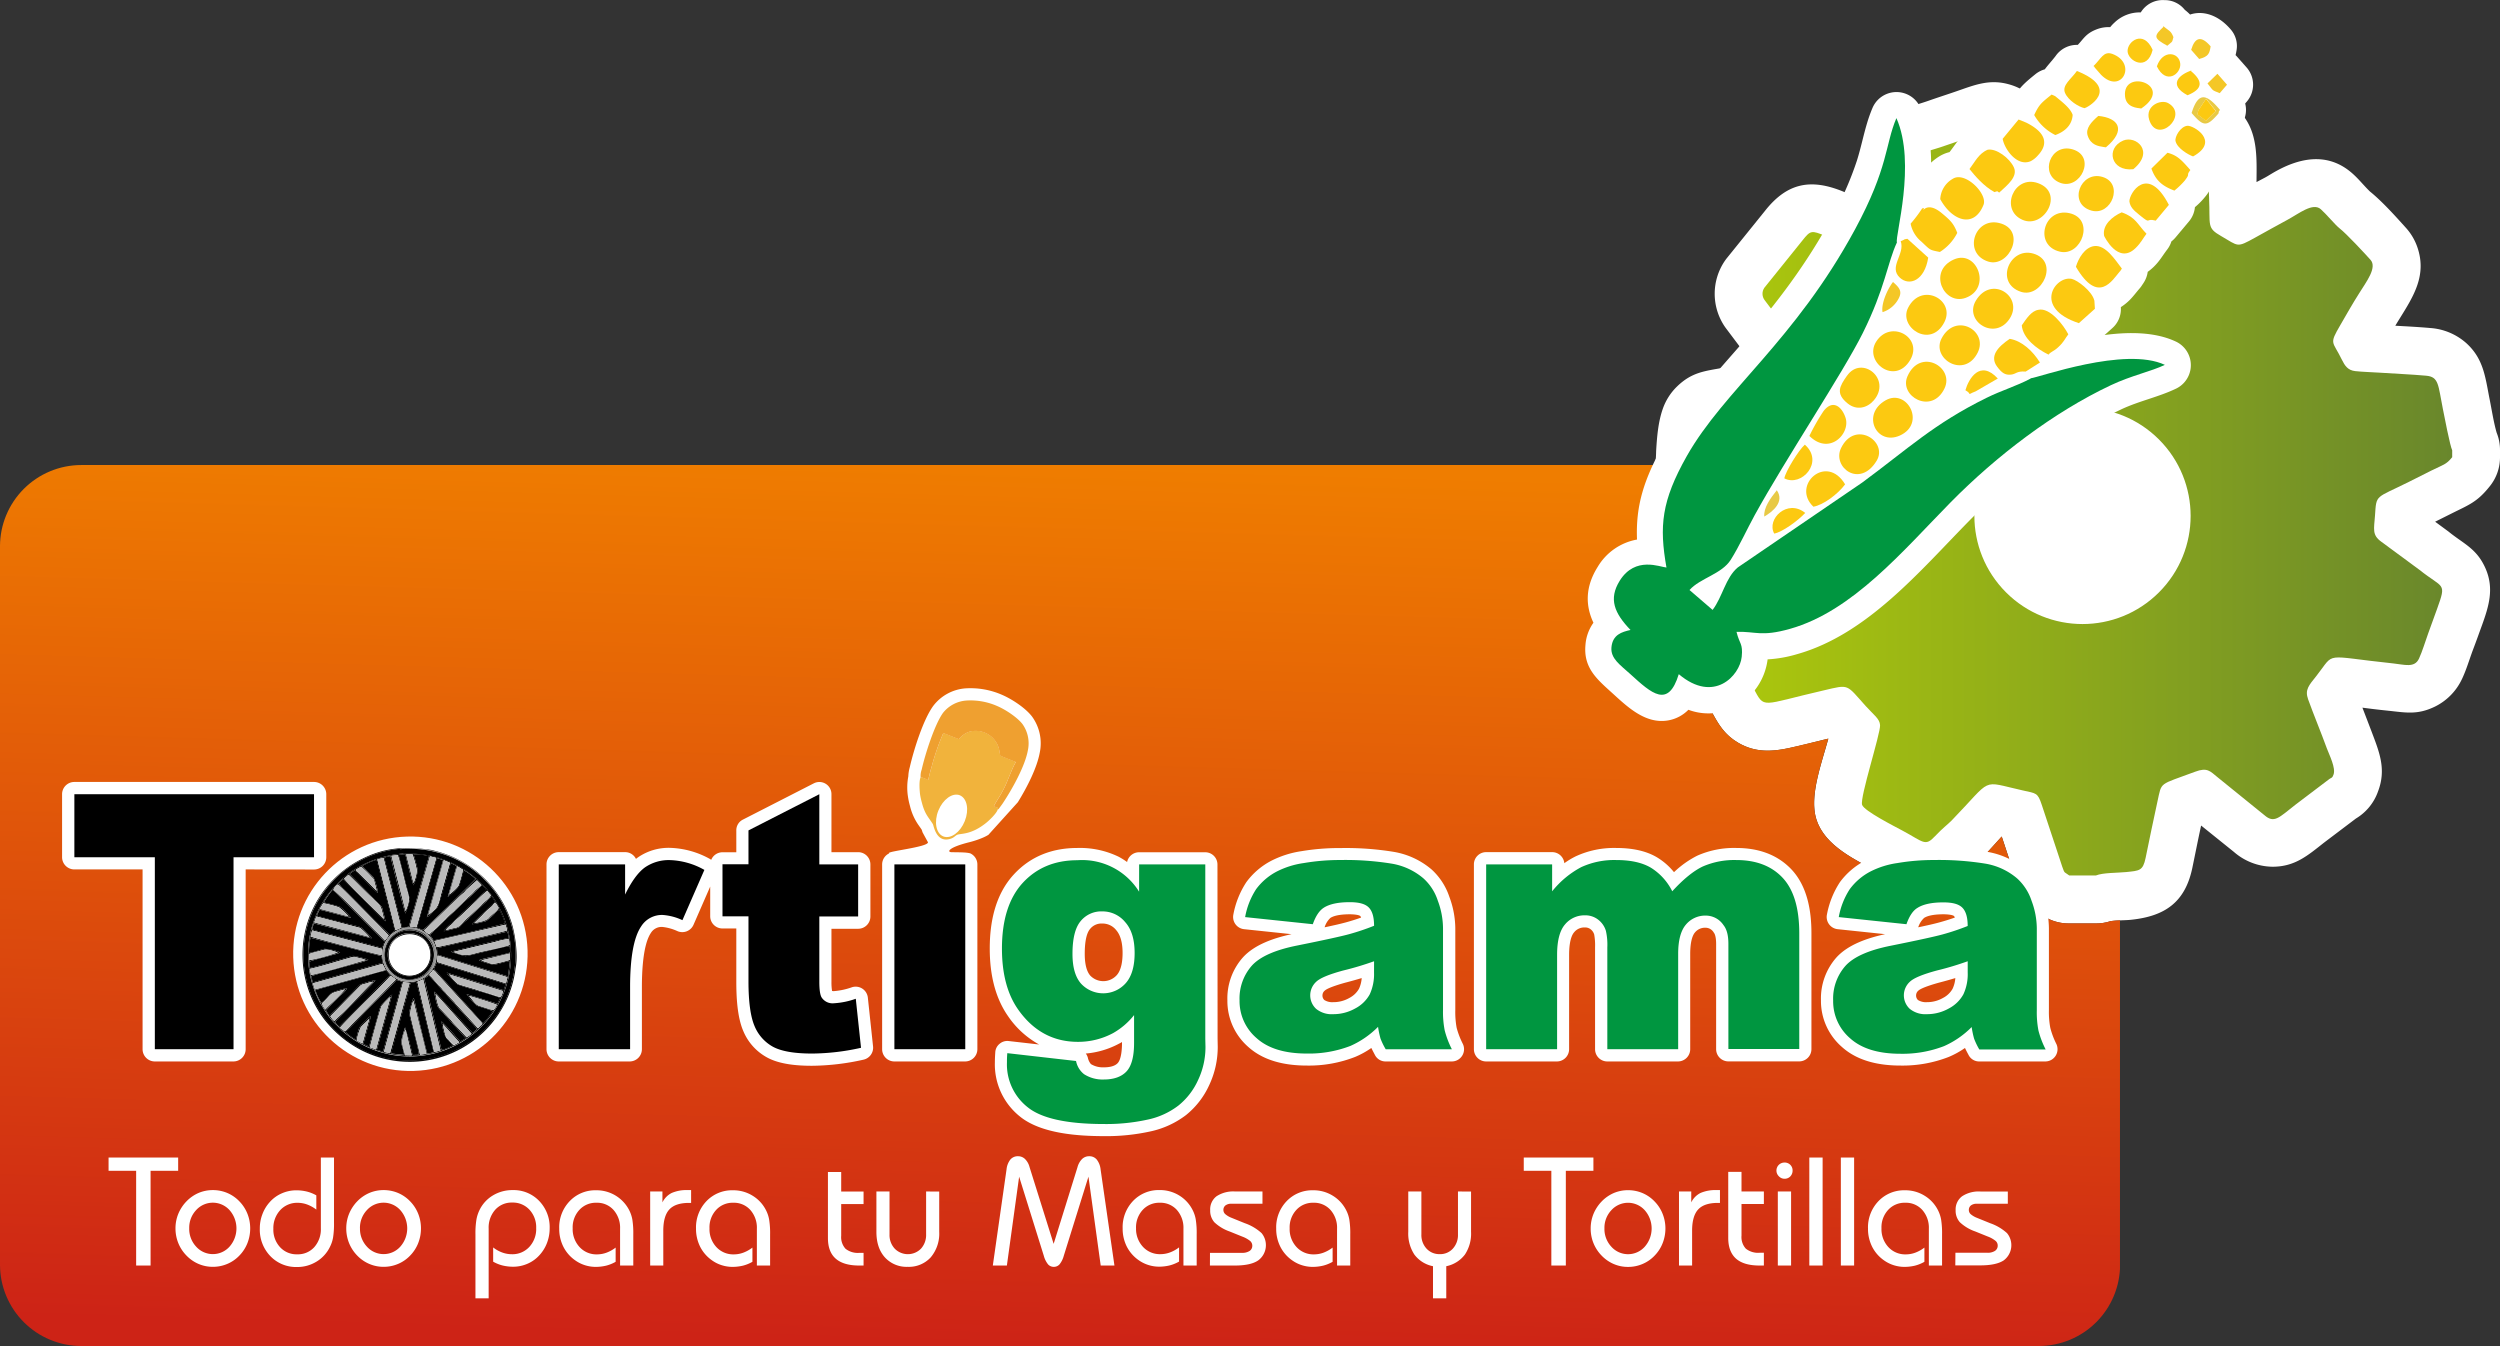 <svg xmlns="http://www.w3.org/2000/svg" xmlns:xlink="http://www.w3.org/1999/xlink" viewBox="0 0 815.86 439.26"><rect x="0" y="0" width="815.86" height="439.26" fill="#333333" stroke="none"/><defs><style>.cls-1,.cls-11{fill:none;}.cls-1{clip-rule:evenodd;}.cls-10,.cls-2{fill:#fff;}.cls-12,.cls-13,.cls-14,.cls-15,.cls-16,.cls-17,.cls-18,.cls-19,.cls-2,.cls-20,.cls-21,.cls-8,.cls-9{fill-rule:evenodd;}.cls-3{clip-path:url(#clip-path);}.cls-4{fill:url(#Degradado_sin_nombre);}.cls-5{clip-path:url(#clip-path-2);}.cls-6{fill:url(#Degradado_sin_nombre_2);}.cls-18,.cls-7{fill:#009640;}.cls-8{fill:#f1b33c;}.cls-9{fill:#efa030;}.cls-11{stroke:#fff;stroke-miterlimit:22.93;stroke-width:0.57px;}.cls-12{fill:#080807;}.cls-14{fill:#0c0c0c;}.cls-15{fill:#bababa;}.cls-16{fill:#989898;}.cls-17{fill:#090a0a;}.cls-19{fill:#fcc911;}.cls-20{fill:#f4c727;}.cls-21{fill:#e8c945;}</style><clipPath id="clip-path"><path class="cls-1" d="M555,158.16v4.4c5.28,2.16,10.8,3.89,16.06,5.91,11,4.18,9.92,2.1,11.35,10.07.36,2,1.63,7.36,1.23,9-.35,1.42-3.84,4.5-5.07,5.51l-2.74,2.71a36.23,36.23,0,0,1-2.93,2.53,11.11,11.11,0,0,0-1.46,1.26c-4.67,5.06-9,6.42-6.59,10.85l7.34,14.12c3.8,7,2.11,5.58,22.94.79,8.52-2,7.26-2.09,13.75,5.12,2.57,2.87,4.55,4.11,4.67,6.21.15,2.82-6.62,23.55-5.87,26,.62,2,10.73,7.1,13.11,8.39,7,3.74,7.44,5.33,10.68,1.87,2.52-2.68,4.16-3.83,5.43-5.13,13.75-14.18,9.16-12.94,23.22-9.82,4.39,1,4.85.65,6.19,4.68l5.34,16.12c.47,1.43.86,2.69,1.35,4.09.85,2.45.66,1.6,2.28,2.86H684c2.29-.93,7-.82,9.89-1.11,4.31-.45,5.44-.37,6.32-4.63,1.27-6.11,2.49-12.19,3.84-18.3,1.5-6.76.32-5.32,12.31-9.81,4-1.51,4.89-.17,7.32,1.79L738.94,266c3.26,2.84,4.76.83,10.21-3.42l11.05-8.37c.86-.57.88-.24,1.33-1.42.82-2.16-1.41-6.47-2.18-8.57-1.94-5.33-4.19-10.68-6.11-16-1.13-3.16.25-4.54,2.67-7.59,6.4-8.09,1.69-6.57,25.14-4.12,3.67.38,6.91,1.55,8.37-1.56,1.06-2.27,2.11-5.76,3-8.22,1-2.67,1.94-5.32,2.9-8,3.18-8.85,2.07-6.52-5.7-12.73l-12.55-9.25c-3-2.19-2.33-4.06-2-8.51.47-7.07.05-5.48,11.09-11,2.43-1.23,4.79-2.42,7.26-3.65,4-2,4.83-1.89,6.86-4.41V147c-.74-1.48-2.59-11.19-3.06-13.53-1.57-7.82-1.27-10.49-5.45-10.86-5-.45-10.28-.65-15.32-1-2.49-.17-5.42-.23-7.84-.5s-3.39-1.76-4.38-3.77c-3-6.18-4.23-4.82-.47-11.27,2-3.45,4-7,6.09-10.28,2.4-3.86,6-8.48,3.75-11-2.09-2.31-7.74-8.43-10.14-10.31-1.41-1.11-4.26-4.6-6.08-6.2-2.6-2.3-7.13,1.44-10.9,3.46-3.46,1.86-7.05,3.88-10.54,5.81-6.13,3.39-5.29,2.83-11.14-.54-4.72-2.71-3.47-3.38-3.88-12.44-.7-15.5,1.71-17.57-5.25-19.29-3.92-1-17.94-3.95-19.71-4.9h-2.09c-2.33,1.92-3,3.63-4.51,6.63-1.14,2.29-2.62,5-3.93,7.32-7,12.21-3.48,10.28-11.21,10.76-5.14.31-5.78.73-8.2-2.87l-9.17-13.32c-5.3-8.19-4.71-7.29-13.46-4.28-2.87,1-5.62,1.84-8.39,2.84-10.93,3.93-9.45-.51-7.5,23.24.27,3.21,1.23,7.45-1,9.21-.95.76-2.49,1.62-3.49,2.3-5.86,4-4.23,4.31-11.43,1.34-5.33-2.2-10.58-4.38-15.91-6.57-4.48-1.83-4.8-1.87-7.44,1.47L575.77,93.93a3.46,3.46,0,0,0,.05,3.94l4.83,6.42c1.63,2.16,3.09,4,4.73,6.17,6.74,8.73,6.2,6.81,3,14.79-1.25,3.09-1.75,5.8-4.55,6.69l-18.7,3.42c-3.13.59-6.78.5-7.74,3.21-1.72,4.85-1.09,15.11-2.42,19.59"></path></clipPath><linearGradient id="Degradado_sin_nombre" x1="554.95" y1="163.04" x2="800.26" y2="163.04" gradientUnits="userSpaceOnUse"><stop offset="0" stop-color="#afca0b"></stop><stop offset="1" stop-color="#69872c"></stop></linearGradient><clipPath id="clip-path-2"><path class="cls-1" d="M26.48,151.76H540.22a18.16,18.16,0,0,1-.28,2.18,14.63,14.63,0,0,0-.58,4.22v4.4a15.34,15.34,0,0,0,9.7,14.44c5.4,2.21,10.94,4,16.39,6l.76.28-1.38,1.36-.22.23c-.49.45-1.1.89-1.62,1.32a27.62,27.62,0,0,0-3.07,2.77c-4.65,5.05-8.9,6.71-10.85,14.61A19.67,19.67,0,0,0,551,217.69l7.3,14.05c0,.08.08.15.12.24,2.38,4.39,4.32,7.79,8.91,10.46,5.48,3.19,10.94,2.92,16.84,1.6,4.17-.93,8.32-2,12.49-3-2.38,8.6-6.24,18.86-3.92,26.3,2.77,8.84,13,13.39,20.6,17.47,5.68,3.06,10,6.36,17.09,5.54,5.07-.59,9-3.11,12.38-6.74,1.66-1.76,3.55-3.2,5.23-4.93s3.41-3.76,5.2-5.7l3.55,10.73c.48,1.43.93,2.88,1.43,4.31,1.6,4.6,3.6,7.67,7.73,10.27a15,15,0,0,0,9.28,3.06H684a14.84,14.84,0,0,0,4.82-.76,29,29,0,0,1,3.06-.24V412.79a26.55,26.55,0,0,1-26.47,26.47H26.48A26.55,26.55,0,0,1,0,412.79V178.23a26.55,26.55,0,0,1,26.48-26.47"></path></clipPath><linearGradient id="Degradado_sin_nombre_2" x1="350.1" y1="151.53" x2="341.75" y2="439.49" gradientUnits="userSpaceOnUse"><stop offset="0" stop-color="#ef7d00"></stop><stop offset="1" stop-color="#cd2316"></stop></linearGradient></defs><g id="Capa_2" data-name="Capa 2"><g id="Capa_1-2" data-name="Capa 1"><path class="cls-2" d="M539.94,153.94a56.34,56.34,0,0,0,.53-6.78c.28-4.59.65-9.43,2.19-13.79a18.8,18.8,0,0,1,4.64-7.25c4.85-4.69,9-5,15-6.1l9.41-1.72c-1.19-1.54-2.38-3.08-3.54-4.63l-4.83-6.43c-.19-.25-.35-.47-.53-.74a19.1,19.1,0,0,1,0-21.25c.28-.41.52-.74.83-1.12l12.43-15.41c7.26-9.15,15-10.5,25.53-6.17l9.78,4c-1-9.08-2.2-19.29,3.85-26.24,4.47-5.13,8.78-5.5,14.47-7.55,2.85-1,5.74-1.92,8.6-2.91,6-2.06,10.88-4.19,17.48-2.28,7,2,10.36,7,14,12.65l3.1,4.5c.86-1.53,1.68-3.09,2.46-4.66,2.42-4.88,4.22-8.15,8.58-11.74a15,15,0,0,1,9.91-3.56h2.09a14.86,14.86,0,0,1,6.16,1.26c5.29,1.71,11.81,2.75,17.28,4.1,5.07,1.25,9.43,3.39,12.7,7.62,4.84,6.25,4.39,14.1,4.34,21.68L739.09,58c.74-.39,1.46-.85,2.18-1.28,8.52-5.13,18.13-7.45,26.42-.12,2.11,1.86,3.76,4,5.72,5.89,4,3.23,8.27,8,11.73,11.84a18.32,18.32,0,0,1,3.71,6.22c3.24,9.23-1.2,16.11-5.77,23.47-.47.76-.93,1.51-1.39,2.28,3.81.21,7.63.41,11.44.75a19.76,19.76,0,0,1,11.47,4.7c6,5.25,6.46,11.49,7.89,18.62.69,3.43,1.31,7.5,2.28,10.85a14.8,14.8,0,0,1,1.09,5.76v2.07a15,15,0,0,1-3.45,9.78c-4,5-6.69,5.92-12.06,8.6l-5.66,2.83,4.21,3.1c.17.13.32.24.48.38,4.83,3.85,9,5.41,11.79,11.85s1.08,12.14-1.15,18.34c-1,2.72-1.95,5.45-3,8.17-1.18,3.15-2.08,6.32-3.52,9.39a19,19,0,0,1-8.86,9.1c-5.73,2.79-9.52,1.95-15.25,1.35-2.81-.29-5.62-.62-8.43-1,1,2.6,2,5.21,3,7.83,2.48,6.57,4.88,12.22,2.1,19.49a16.74,16.74,0,0,1-7.22,8.86l-10.22,7.73c-5.4,4.22-9.6,8.06-17.14,8A19.52,19.52,0,0,1,729,278l-10.68-8.59c-1,4.58-1.9,9.17-2.85,13.75-2.36,11.39-9.06,15.85-20,17-2.08.22-4.62.14-6.67.44a14.84,14.84,0,0,1-4.82.76h-8.73a15,15,0,0,1-9.28-3.06c-4.13-2.6-6.13-5.67-7.73-10.27-.5-1.43-1-2.88-1.43-4.31l-3.55-10.73c-1.79,1.94-3.58,4-5.2,5.7s-3.57,3.17-5.23,4.93c-3.4,3.63-7.31,6.15-12.38,6.74-7,.82-11.41-2.48-17.09-5.54-7.58-4.08-17.83-8.63-20.6-17.47-2.32-7.44,1.54-17.7,3.92-26.3-4.17,1-8.32,2.12-12.49,3-5.9,1.32-11.36,1.59-16.84-1.6-4.59-2.67-6.53-6.07-8.91-10.46,0-.09-.08-.16-.12-.24L551,217.69a19.67,19.67,0,0,1-1.93-14.08c1.95-7.9,6.2-9.56,10.85-14.61a27.62,27.62,0,0,1,3.07-2.77c.52-.43,1.13-.87,1.62-1.32l.22-.23,1.38-1.36-.76-.28c-5.45-2.08-11-3.83-16.39-6a15.34,15.34,0,0,1-9.7-14.44v-4.4a14.63,14.63,0,0,1,.58-4.22"></path><g class="cls-3"><rect class="cls-4" x="554.95" y="40.39" width="245.31" height="245.31"></rect></g><g class="cls-5"><rect class="cls-6" y="151.76" width="691.84" height="287.5"></rect></g><path class="cls-2" d="M638.11,319.19q-2.45.74-4.91,1.38c-1.42.37-6.09,1.7-7.15,2.72a2,2,0,0,0-.74,1.47,2,2,0,0,0,.61,1.59,4.85,4.85,0,0,0,2.92.7,10.41,10.41,0,0,0,5.25-1.38,7.53,7.53,0,0,0,3.13-3,9.81,9.81,0,0,0,.89-3.51M626,302.62l1-.21c2-.43,4-.87,5.94-1.4q2.51-.69,5-1.56a1.29,1.29,0,0,0-.26-.5c-.53-.49-2.74-.58-3.4-.58-1.81,0-4.77.16-6.34,1.18A6.94,6.94,0,0,0,626,302.62ZM641.26,342a28.35,28.35,0,0,1-5.34,2.94,41.45,41.45,0,0,1-15.74,2.8c-6.77,0-13.82-1.38-19-6a19.88,19.88,0,0,1-6.92-15.29,20.17,20.17,0,0,1,5.06-14c3.86-4.25,10.3-6.38,15.88-7.59l-15.53-1.63a4,4,0,0,1-3.46-4.78,29,29,0,0,1,4.24-10.57,23.89,23.89,0,0,1,8.1-6.95,31.94,31.94,0,0,1,10-3.17,74,74,0,0,1,12.7-1A97.21,97.21,0,0,1,648.58,278a25.58,25.58,0,0,1,12.36,5.77,21.14,21.14,0,0,1,5.77,8.88,30.24,30.24,0,0,1,1.94,10.3v26.65a28.34,28.34,0,0,0,.45,5.82,26.15,26.15,0,0,0,2,5.31,4,4,0,0,1-3.57,5.67H645.94a3.85,3.85,0,0,1-3.45-2C642.07,343.61,641.64,342.82,641.26,342ZM510.51,281.7a25.67,25.67,0,0,1,3.69-2.23,29.74,29.74,0,0,1,13.21-2.74c4.59,0,9.47.71,13.46,3.13a21.26,21.26,0,0,1,5.43,4.77,31.39,31.39,0,0,1,7.58-5.38,29.54,29.54,0,0,1,12.75-2.52c6.83,0,13.21,1.94,18,7,5.17,5.49,6.52,13.47,6.52,20.75v37.9a4,4,0,0,1-4,4H564.05a4,4,0,0,1-4-4V308c0-.94-.1-2.82-.73-3.61l-.08-.12a3.1,3.1,0,0,0-2.57-1.51,4.26,4.26,0,0,0-3.54,1.56c-1.33,1.58-1.54,5-1.54,6.92V342.4a4,4,0,0,1-4,4H524.54a4,4,0,0,1-4-4V309.17a20.09,20.09,0,0,0-.28-4.19,3.38,3.38,0,0,0-1.2-1.74,2.88,2.88,0,0,0-1.84-.57,4.27,4.27,0,0,0-3.53,1.6c-1.41,1.66-1.62,5.29-1.62,7.34V342.4a4,4,0,0,1-4,4H485a4,4,0,0,1-4-4V282.09a4,4,0,0,1,4-4h21.53A4,4,0,0,1,510.51,281.7Zm-66.13,37.49c-1.63.49-3.26.95-4.91,1.38-1.42.37-6.09,1.7-7.15,2.72a2,2,0,0,0-.74,1.47,2,2,0,0,0,.61,1.59,4.87,4.87,0,0,0,2.92.7,10.38,10.38,0,0,0,5.25-1.38,7.62,7.62,0,0,0,3.14-3A9.81,9.81,0,0,0,444.38,319.19Zm-12.1-16.57,1-.21c2-.43,4-.87,5.95-1.4q2.51-.69,4.95-1.56a1.17,1.17,0,0,0-.26-.5c-.52-.49-2.74-.58-3.39-.58-1.81,0-4.77.16-6.35,1.18A6.84,6.84,0,0,0,432.28,302.62ZM447.53,342a27.75,27.75,0,0,1-5.34,2.94,41.4,41.4,0,0,1-15.73,2.8c-6.78,0-13.82-1.38-19-6a19.9,19.9,0,0,1-6.91-15.29,20.17,20.17,0,0,1,5.06-14c3.85-4.25,10.29-6.38,15.87-7.59l-15.52-1.63a4,4,0,0,1-3.46-4.78,28.82,28.82,0,0,1,4.24-10.57,23.76,23.76,0,0,1,8.09-6.95,32,32,0,0,1,10-3.17,74.14,74.14,0,0,1,12.71-1A97,97,0,0,1,454.85,278a25.62,25.62,0,0,1,12.37,5.77,21.12,21.12,0,0,1,5.76,8.88,30,30,0,0,1,1.95,10.3v26.65a28.33,28.33,0,0,0,.44,5.82,26.75,26.75,0,0,0,2.05,5.31,4,4,0,0,1-3.57,5.67H452.22a3.87,3.87,0,0,1-3.46-2C448.35,343.61,447.92,342.82,447.53,342ZM354,311.3c0,2.21.27,5.34,1.81,7.09a5.9,5.9,0,0,0,8.63-.15c1.6-1.79,1.91-4.93,1.91-7.22,0-2.49-.38-5.52-2.09-7.48a5.67,5.67,0,0,0-4.52-2.15,4.77,4.77,0,0,0-4,1.77C354.17,305,354,309.05,354,311.3Zm.35,32.52a4,4,0,0,1,.67,1.38,4.65,4.65,0,0,0,1,2.06,7.47,7.47,0,0,0,4.19,1.06c1.49,0,3.47-.22,4.55-1.39,1.24-1.33,1.4-4.88,1.4-6.56v-.31c-.32.19-.65.38-1,.55A28.06,28.06,0,0,1,354.3,343.82Zm43-4.87.05,2.63s0,.06,0,.09a29.18,29.18,0,0,1-2.8,12.49,26.76,26.76,0,0,1-7.53,9.72,29.27,29.27,0,0,1-11.73,5.37,66.75,66.75,0,0,1-15,1.52c-8.48,0-20.51-.79-27.41-6.34a21.76,21.76,0,0,1-8.26-17.69c0-1.1.06-2.2.13-3.3a3.8,3.8,0,0,1,1.4-2.79,3.86,3.86,0,0,1,3-.91l9.92,1.13A29.27,29.27,0,0,1,329,331.66c-4.52-6.44-6-14.36-6-22.11,0-8.66,1.8-17.6,7.84-24.16,5.52-6,12.65-8.66,20.74-8.66A29,29,0,0,1,365,279.56a22.6,22.6,0,0,1,2.82,1.76,4,4,0,0,1,3.89-3.19h21.6a4,4,0,0,1,4,4ZM80.17,283.73V342.4a4,4,0,0,1-4,4H50.53a4,4,0,0,1-4-4V283.73H24.26a4,4,0,0,1-4-4V259.19a4,4,0,0,1,4-4h78.22a4,4,0,0,1,4,4v20.57a4,4,0,0,1-4,4ZM232.1,280.6a4,4,0,0,1,3.67-2.47h4.52V271a3.88,3.88,0,0,1,2.16-3.53l23.13-11.83a3.95,3.95,0,0,1,5.76,3.52v18.94h8.71a4,4,0,0,1,4,4v17a4,4,0,0,1-4,4h-8.71V320.4a17.7,17.7,0,0,0,.2,3,3.14,3.14,0,0,0,.57.05,22.59,22.59,0,0,0,5.95-1.28,4,4,0,0,1,5.15,3.35l1.71,16a4,4,0,0,1-3.09,4.29,79,79,0,0,1-16.85,2c-4.68,0-10.43-.42-14.61-2.69a17.45,17.45,0,0,1-7.79-8.62c-2-4.61-2.29-11.22-2.29-16.19V303h-4.52a4,4,0,0,1-4-4v-9.67l-5.46,12.5a4,4,0,0,1-5.16,2.07,15.86,15.86,0,0,0-5-1.4,4.09,4.09,0,0,0-3.76,2c-2.63,3.91-2.91,13.05-2.91,17.58V342.4a4,4,0,0,1-4,4H182.35a4,4,0,0,1-4-4V282.09a4,4,0,0,1,4-4H204a3.94,3.94,0,0,1,3.54,2.2l.58-.44a17.59,17.59,0,0,1,10.54-3.16,28.49,28.49,0,0,1,13.06,3.65Zm64.32-27.22a12.8,12.8,0,0,1,.48-3c1.27-5.59,4.36-15.48,7.65-20A14.59,14.59,0,0,1,315,224.65a25.62,25.62,0,0,1,12,2.1c3.26,1.4,7.69,4.31,9.82,7.12a14.84,14.84,0,0,1,2.5,11.74c-.91,5-4.13,11.3-7.15,16.19l-9.39,10.4c0,.28-2.73,1.73-6.5,2.67-6.84,1.71-7.33,3.21-5.73,3.24,2.5.05,4.74,0,6.09.38a4,4,0,0,1,2.32,3.6V342.4a4,4,0,0,1-4,4H291.88a4,4,0,0,1-4-4V282.09a4,4,0,0,1,2.31-3.6c-1.36-.63,12.65-2,12.65-3.61l-1.75-3.21c-.1-.29-.19-.58-.29-.89-.35-.54-.73-1.06-1.1-1.59a18.22,18.22,0,0,1-2.72-6.12,24.31,24.31,0,0,1-.67-3.07A19.4,19.4,0,0,1,296.42,253.38Z"></path><polygon points="24.27 259.19 102.48 259.19 102.48 279.76 76.21 279.76 76.21 342.4 50.53 342.4 50.53 279.76 24.27 279.76 24.27 259.19"></polygon><path d="M182.35,282.09H204v9.84q3.13-6.42,6.45-8.84a13.66,13.66,0,0,1,8.21-2.4,24.34,24.34,0,0,1,11.21,3.2l-7.16,16.4a18.15,18.15,0,0,0-6.49-1.7,8,8,0,0,0-7,3.76c-2.38,3.52-3.59,10.13-3.59,19.79V342.4H182.35Z"></path><path d="M267.38,259.19v22.9h12.67v17H267.38V320.4c0,2.56.25,4.26.74,5.09a4.24,4.24,0,0,0,4,1.92,25.21,25.21,0,0,0,7.16-1.47l1.71,16a74.49,74.49,0,0,1-16,1.88q-8.62,0-12.73-2.21a13.61,13.61,0,0,1-6-6.72c-1.3-3-2-7.89-2-14.61V299.05h-8.48v-17h8.48V271Z"></path><rect x="291.88" y="282.09" width="23.13" height="60.31"></rect><path class="cls-7" d="M350,311.3c0,4.37.93,7.59,2.79,9.7a9.84,9.84,0,0,0,14.56-.12c1.94-2.17,2.93-5.46,2.93-9.86s-1-7.76-3.08-10.09a9.57,9.57,0,0,0-7.5-3.5,8.67,8.67,0,0,0-7.07,3.21c-1.76,2.13-2.63,5.7-2.63,10.66m21.75-29.21h21.59V339l.06,2.68a25.09,25.09,0,0,1-2.42,10.8,22.6,22.6,0,0,1-6.41,8.31,24.92,24.92,0,0,1-10.15,4.61,62.76,62.76,0,0,1-14.1,1.42q-18.15,0-24.93-5.47a17.78,17.78,0,0,1-6.78-14.6c0-.75,0-1.78.12-3.06l22.43,2.56a7.23,7.23,0,0,0,2.61,4.3,11.16,11.16,0,0,0,6.42,1.74c3.31,0,5.81-.89,7.45-2.65s2.46-4.87,2.46-9.26v-9.11a23.52,23.52,0,0,1-6.8,5.85A24.06,24.06,0,0,1,351.77,340q-12.09,0-19.52-10.57-5.26-7.5-5.27-19.84,0-14.08,6.8-21.48c4.55-4.92,10.47-7.38,17.82-7.38A21.87,21.87,0,0,1,371.74,291Z"></path><path class="cls-7" d="M448.42,313.7c-3.18,1.14-6.49,2.15-10,3-4.68,1.26-7.67,2.5-8.91,3.72a6,6,0,0,0,0,8.81,8,8,0,0,0,5.59,1.74,14.51,14.51,0,0,0,7.21-1.89,11.38,11.38,0,0,0,4.71-4.61,15.78,15.78,0,0,0,1.39-7.09Zm-20-12.09-22.08-2.32a24.69,24.69,0,0,1,3.6-9.13,19.76,19.76,0,0,1,6.78-5.77,27.94,27.94,0,0,1,8.72-2.73,70.64,70.64,0,0,1,12-1,94.76,94.76,0,0,1,16.65,1.17,21.33,21.33,0,0,1,10.48,4.86,16.77,16.77,0,0,1,4.65,7.24,26,26,0,0,1,1.7,9v26.65a31.34,31.34,0,0,0,.55,6.68,29.83,29.83,0,0,0,2.34,6.16H452.22a22,22,0,0,1-1.71-3.52,29.83,29.83,0,0,1-.79-3.8,29.51,29.51,0,0,1-9,6.22,37.63,37.63,0,0,1-14.23,2.5q-10.79,0-16.37-5a15.89,15.89,0,0,1-5.6-12.34,16.2,16.2,0,0,1,4-11.33q4-4.44,14.88-6.6,13-2.62,16.85-3.68a77,77,0,0,0,8.17-2.75c0-2.85-.58-4.83-1.76-6s-3.22-1.7-6.16-1.7c-3.78,0-6.61.6-8.51,1.82C430.52,297.2,429.34,299,428.43,301.61Z"></path><path class="cls-7" d="M485,282.09h21.53v8.79A30.32,30.32,0,0,1,516,283a25.77,25.77,0,0,1,11.45-2.33c4.8,0,8.59.86,11.4,2.56a19,19,0,0,1,6.88,7.63c3.62-3.95,6.91-6.62,9.9-8.06a25.72,25.72,0,0,1,11-2.13q9.68,0,15.1,5.77t5.45,18v37.9H564.05V308c0-2.73-.52-4.74-1.59-6.08a6.94,6.94,0,0,0-5.75-3.12,8.18,8.18,0,0,0-6.57,3c-1.64,1.95-2.48,5.13-2.48,9.47V342.4H524.54V309.17a20.46,20.46,0,0,0-.47-5.41,7.24,7.24,0,0,0-2.55-3.66,6.79,6.79,0,0,0-4.26-1.39,8.22,8.22,0,0,0-6.55,3q-2.56,3-2.56,9.9V342.4H485Z"></path><path class="cls-7" d="M642.15,313.7c-3.18,1.14-6.49,2.15-10,3-4.69,1.26-7.67,2.5-8.91,3.72a6,6,0,0,0,0,8.81,8.06,8.06,0,0,0,5.6,1.74,14.47,14.47,0,0,0,7.2-1.89,11.38,11.38,0,0,0,4.71-4.61,15.64,15.64,0,0,0,1.4-7.09Zm-20-12.09-22.08-2.32a24.69,24.69,0,0,1,3.6-9.13,19.67,19.67,0,0,1,6.78-5.77,27.87,27.87,0,0,1,8.71-2.73,70.64,70.64,0,0,1,12-1,94.8,94.8,0,0,1,16.66,1.17,21.37,21.37,0,0,1,10.48,4.86A17,17,0,0,1,663,294a26,26,0,0,1,1.7,9v26.65a31.45,31.45,0,0,0,.54,6.68,30,30,0,0,0,2.35,6.16H645.94a22.62,22.62,0,0,1-1.7-3.52,29.46,29.46,0,0,1-.8-3.8,29.48,29.48,0,0,1-9,6.22,37.64,37.64,0,0,1-14.24,2.5c-7.18,0-12.65-1.67-16.37-5a15.91,15.91,0,0,1-5.59-12.34,16.16,16.16,0,0,1,4-11.33q4-4.44,14.87-6.6,13-2.62,16.85-3.68a76.43,76.43,0,0,0,8.18-2.75c0-2.85-.59-4.83-1.77-6s-3.21-1.7-6.16-1.7c-3.77,0-6.6.6-8.5,1.82C624.25,297.2,623.07,299,622.16,301.61Z"></path><path class="cls-8" d="M300.45,253.76c.67-.19,1.75.48,2.46.77.31-1.2.56-2.37.92-3.62.08-.27.17-.56.25-.84a77.41,77.41,0,0,1,3.78-10.88l5.08,2a6,6,0,0,1,1.57-1.48,6.12,6.12,0,0,1,2-1,7.86,7.86,0,0,1,9.53,5.7l.4,2.19,5.12,2.05c-.92,1.23-2.66,6-3.48,7.73-1.59,3.33-2.33,4.06-3.76,6.69l1.36.54c.05.27.08,0-.06.53-.36,1.28-2.73,3.53-3.71,4.33-5.11,4.15-8.44,3.42-9.62,4-.73.38-.94.93-2.29,1.32-4.51,1.28-5.29-4.4-5.56-4.84-1.42-2.27-2.59-3.13-3.59-7a23.33,23.33,0,0,1-.58-2.6c-.16-1.26-.44-4.41.18-5.72"></path><path class="cls-9" d="M300.45,253.76a5.86,5.86,0,0,1,.32-2.55c1.17-5.18,4.25-14.8,7-18.6a10.71,10.71,0,0,1,7.68-4,21.73,21.73,0,0,1,10,1.81c2.83,1.21,6.64,3.79,8.22,5.87a10.86,10.86,0,0,1,1.76,8.63c-.95,5.18-5.16,12.73-8.29,17.4L326,263.88c-.42.43-.17.17-.4.32.14-.49.11-.26.06-.53l-1.36-.54c1.43-2.63,2.17-3.36,3.76-6.69.82-1.71,2.56-6.5,3.48-7.73l-5.12-2.05-.4-2.19a7.86,7.86,0,0,0-9.53-5.7,6.12,6.12,0,0,0-2,1,6,6,0,0,0-1.57,1.48l-5.08-2a77.41,77.41,0,0,0-3.78,10.88c-.08.28-.17.57-.25.84-.36,1.25-.61,2.42-.92,3.62-.71-.29-1.79-1-2.46-.77"></path><path class="cls-2" d="M313.23,259.53c2.38,1,3.1,4.73,1.62,8.43s-4.63,5.93-7,5-3.11-4.73-1.62-8.43,4.62-5.93,7-5"></path><circle class="cls-10" cx="133.94" cy="311.24" r="37.97" transform="translate(-9.08 4.07) rotate(-1.68)"></circle><circle class="cls-11" cx="133.94" cy="311.24" r="37.97" transform="translate(-9.08 4.07) rotate(-1.68)"></circle><path class="cls-10" d="M638.14,408.83h10.44a4.28,4.28,0,0,0,2.46-.61,2,2,0,0,0,.9-1.69,2,2,0,0,0-.68-1.56,8.85,8.85,0,0,0-2.54-1.43l-4.13-1.67a14,14,0,0,1-5-3,5.64,5.64,0,0,1-1.38-3.93,5.35,5.35,0,0,1,2.09-4.53,9.84,9.84,0,0,1,6-1.57h8.94v4H645.13a3,3,0,0,0-1.92.54,1.84,1.84,0,0,0-.69,1.53,1.8,1.8,0,0,0,.61,1.33,7,7,0,0,0,2,1.18l4.36,1.77a15.87,15.87,0,0,1,5.48,3.23,6.18,6.18,0,0,1-1.07,8.9c-1.65,1.09-4.21,1.63-7.66,1.63h-8.14ZM629.47,413V401a8.73,8.73,0,0,0-2.14-6.14,7.15,7.15,0,0,0-5.56-2.35,7.27,7.27,0,0,0-5.58,2.33,8.38,8.38,0,0,0-2.18,6,8.6,8.6,0,0,0,2.24,6.13,7.48,7.48,0,0,0,5.71,2.39,8.9,8.9,0,0,0,3.06-.55,11.4,11.4,0,0,0,3-1.67v4.64a12.24,12.24,0,0,1-3.1,1.26,14.86,14.86,0,0,1-3.44.4,11.61,11.61,0,0,1-3.42-.53,11.35,11.35,0,0,1-3.07-1.49,12.08,12.08,0,0,1-4-4.5,13,13,0,0,1-1.38-6,12.35,12.35,0,0,1,3.42-8.94,11.55,11.55,0,0,1,8.68-3.54,11.9,11.9,0,0,1,6.33,1.75,11.66,11.66,0,0,1,4.43,4.8,11,11,0,0,1,1,3,28.09,28.09,0,0,1,.31,4.89V413Zm-28.72,0V377.75h4.33V413Zm-10.29,0V377.75h4.34V413Zm-10.73-31a2.61,2.61,0,0,1,2.63-2.61A2.55,2.55,0,0,1,585,382a2.69,2.69,0,0,1-.74,1.91,2.54,2.54,0,0,1-1.86.77,2.51,2.51,0,0,1-1.86-.79A2.6,2.6,0,0,1,579.73,382Zm.45,31V388.83h4.33V413ZM564,382.44h4.33v6.39h7.3v4.08h-7.3v10.34a5.62,5.62,0,0,0,1.41,4.24,6.39,6.39,0,0,0,4.52,1.34h1.37V413h-1.42q-5.12,0-7.67-2.25C564.86,409.24,564,407,564,404ZM547.93,413V388.83h4v3.56a6.77,6.77,0,0,1,3-3.06,12.12,12.12,0,0,1,5.24-.95h1.13v4.18h-.66q-4.45,0-6.43,2.12t-2,6.89V413Zm-28.82-12.1a12.45,12.45,0,0,1,.93-4.78,13.08,13.08,0,0,1,2.71-4.09,12.19,12.19,0,0,1,3.92-2.7,11.84,11.84,0,0,1,4.63-.92,12.08,12.08,0,0,1,4.67.92,11.85,11.85,0,0,1,3.94,2.7,12.27,12.27,0,0,1,2.66,4.06,12.87,12.87,0,0,1,.93,4.81,13.09,13.09,0,0,1-.93,4.86,12.21,12.21,0,0,1-2.66,4.07,11.67,11.67,0,0,1-3.94,2.69,11.91,11.91,0,0,1-4.67.93,11.68,11.68,0,0,1-4.63-.93,12,12,0,0,1-3.92-2.69,12.52,12.52,0,0,1-3.64-8.93Zm4.49-.05a8.45,8.45,0,0,0,2.25,6,7.3,7.3,0,0,0,10.91,0,9,9,0,0,0,0-11.89,7.33,7.33,0,0,0-10.92,0A8.36,8.36,0,0,0,523.6,400.82ZM506.27,413V382.08h-9v-4.33H520v4.33h-9V413Zm-26.2-24.14V402a12.32,12.32,0,0,1-2,7.41,10.13,10.13,0,0,1-6.09,3.81V423.7h-4.33V413.22a10,10,0,0,1-6.07-3.79,12.5,12.5,0,0,1-2-7.43V388.83h4.28v14a6.54,6.54,0,0,0,1.68,4.65,5.65,5.65,0,0,0,4.3,1.8,5.55,5.55,0,0,0,4.29-1.8,6.58,6.58,0,0,0,1.67-4.65v-14ZM436.34,413V401a8.73,8.73,0,0,0-2.14-6.14,7.17,7.17,0,0,0-5.57-2.35,7.26,7.26,0,0,0-5.57,2.33,8.39,8.39,0,0,0-2.19,6,8.57,8.57,0,0,0,2.25,6.13,7.48,7.48,0,0,0,5.71,2.39,8.9,8.9,0,0,0,3.06-.55,11.4,11.4,0,0,0,3-1.67v4.64a12.16,12.16,0,0,1-3.11,1.26,14.71,14.71,0,0,1-3.43.4,11.61,11.61,0,0,1-3.42-.53,11.21,11.21,0,0,1-3.07-1.49,12,12,0,0,1-4-4.5,12.92,12.92,0,0,1-1.38-6,12.31,12.31,0,0,1,3.42-8.94,11.51,11.51,0,0,1,8.67-3.54,11.91,11.91,0,0,1,6.34,1.75,11.73,11.73,0,0,1,4.43,4.8,10.64,10.64,0,0,1,1,3,28.09,28.09,0,0,1,.31,4.89V413Zm-41.47-4.14h10.44a4.32,4.32,0,0,0,2.47-.61,2,2,0,0,0,.9-1.69A2.07,2.07,0,0,0,408,405a9.09,9.09,0,0,0-2.55-1.43l-4.13-1.67a14,14,0,0,1-5-3,5.64,5.64,0,0,1-1.38-3.93A5.35,5.35,0,0,1,397,390.4a9.87,9.87,0,0,1,6-1.57H412v4H401.87a3.06,3.06,0,0,0-1.93.54,1.84,1.84,0,0,0-.69,1.53,1.81,1.81,0,0,0,.62,1.33,6.75,6.75,0,0,0,2,1.18l4.36,1.77a15.8,15.8,0,0,1,5.47,3.23,6.18,6.18,0,0,1-1.07,8.9Q408.19,413,403,413h-8.15ZM386.21,413V401a8.78,8.78,0,0,0-2.14-6.14,7.19,7.19,0,0,0-5.57-2.35,7.28,7.28,0,0,0-5.58,2.33,8.38,8.38,0,0,0-2.18,6A8.6,8.6,0,0,0,373,406.9a7.49,7.49,0,0,0,5.71,2.39,9,9,0,0,0,3.07-.55,11.4,11.4,0,0,0,3-1.67v4.64a12.46,12.46,0,0,1-3.11,1.26,14.74,14.74,0,0,1-3.44.4,11.49,11.49,0,0,1-3.41-.53,11.27,11.27,0,0,1-3.08-1.49,12.17,12.17,0,0,1-4-4.5,13,13,0,0,1-1.37-6,12.35,12.35,0,0,1,3.41-8.94,11.55,11.55,0,0,1,8.68-3.54,11.94,11.94,0,0,1,6.34,1.75,11.71,11.71,0,0,1,4.42,4.8,10.65,10.65,0,0,1,1,3,28.09,28.09,0,0,1,.31,4.89V413ZM324,413l4.48-31.39a6.18,6.18,0,0,1,1.25-3.2,3.13,3.13,0,0,1,2.48-1.08,3.21,3.21,0,0,1,2.29.9,5.69,5.69,0,0,1,1.48,2.62l7.87,25.08,7.8-25.08a5.88,5.88,0,0,1,1.49-2.62,3.25,3.25,0,0,1,2.3-.9,3.09,3.09,0,0,1,2.47,1.08,6.27,6.27,0,0,1,1.26,3.2L363.69,413h-4.48l-4-29-8.06,25.85a7.5,7.5,0,0,1-1.35,2.73,2.44,2.44,0,0,1-1.87.85,2.48,2.48,0,0,1-1.91-.82,7.62,7.62,0,0,1-1.37-2.76l-8.06-25.85-4,29Zm-17.49-24.14V402a12,12,0,0,1-2.79,8.35,9.65,9.65,0,0,1-7.49,3.07,9.54,9.54,0,0,1-7.44-3.07c-1.86-2.06-2.78-4.84-2.78-8.35V388.83h4.28v14a6.51,6.51,0,0,0,1.69,4.65,6,6,0,0,0,8.59,0,6.62,6.62,0,0,0,1.66-4.65v-14Zm-36.32-6.39h4.33v6.39h7.3v4.08h-7.3v10.34a5.62,5.62,0,0,0,1.41,4.24,6.39,6.39,0,0,0,4.52,1.34h1.37V413h-1.42q-5.12,0-7.67-2.25c-1.69-1.48-2.54-3.73-2.54-6.73ZM247,413V401a8.73,8.73,0,0,0-2.14-6.14,7.16,7.16,0,0,0-5.56-2.35,7.27,7.27,0,0,0-5.58,2.33,8.38,8.38,0,0,0-2.18,6,8.56,8.56,0,0,0,2.24,6.13,7.48,7.48,0,0,0,5.71,2.39,8.9,8.9,0,0,0,3.06-.55,11.4,11.4,0,0,0,3-1.67v4.64a12.24,12.24,0,0,1-3.1,1.26,14.86,14.86,0,0,1-3.44.4,11.61,11.61,0,0,1-3.42-.53,11.21,11.21,0,0,1-3.07-1.49,12.08,12.08,0,0,1-4-4.5,13,13,0,0,1-1.38-6,12.35,12.35,0,0,1,3.42-8.94,11.53,11.53,0,0,1,8.67-3.54,11.91,11.91,0,0,1,6.34,1.75,11.66,11.66,0,0,1,4.43,4.8,10.64,10.64,0,0,1,1,3,27.88,27.88,0,0,1,.32,4.89V413Zm-34.82,0V388.83h4v3.56a6.79,6.79,0,0,1,3-3.06,12.07,12.07,0,0,1,5.23-.95h1.13v4.18h-.66q-4.44,0-6.42,2.12t-2,6.89V413Zm-9.82,0V401a8.73,8.73,0,0,0-2.14-6.14,7.17,7.17,0,0,0-5.57-2.35,7.25,7.25,0,0,0-5.57,2.33,8.35,8.35,0,0,0-2.19,6,8.57,8.57,0,0,0,2.25,6.13,7.47,7.47,0,0,0,5.7,2.39,9,9,0,0,0,3.07-.55,11.4,11.4,0,0,0,3-1.67v4.64a12.16,12.16,0,0,1-3.11,1.26,14.71,14.71,0,0,1-3.43.4,11.56,11.56,0,0,1-3.42-.53,11.21,11.21,0,0,1-3.07-1.49,12,12,0,0,1-4-4.5,12.92,12.92,0,0,1-1.38-6,12.31,12.31,0,0,1,3.42-8.94,11.51,11.51,0,0,1,8.67-3.54,11.94,11.94,0,0,1,10.77,6.55,11,11,0,0,1,1,3,28.09,28.09,0,0,1,.31,4.89V413ZM155.16,423.7V402.84a28,28,0,0,1,.31-4.78,11.72,11.72,0,0,1,1-3.13,11.23,11.23,0,0,1,4.39-4.81,12.23,12.23,0,0,1,6.43-1.74,11.53,11.53,0,0,1,8.67,3.54,12.31,12.31,0,0,1,3.42,8.94,13.36,13.36,0,0,1-.85,4.71,12.35,12.35,0,0,1-2.44,4,11.13,11.13,0,0,1-3.89,2.82,11.66,11.66,0,0,1-4.72,1,14.71,14.71,0,0,1-3.43-.4,12.13,12.13,0,0,1-3.11-1.25v-4.65a10.62,10.62,0,0,0,3,1.67,9.15,9.15,0,0,0,3.09.55,7.48,7.48,0,0,0,5.71-2.39,8.56,8.56,0,0,0,2.24-6.13,8.39,8.39,0,0,0-2.19-6,7.34,7.34,0,0,0-5.61-2.34,7.17,7.17,0,0,0-5.57,2.35,8.73,8.73,0,0,0-2.14,6.14V423.7ZM113,400.87a12.45,12.45,0,0,1,.93-4.78,13.05,13.05,0,0,1,2.7-4.09,12.23,12.23,0,0,1,3.93-2.7,11.81,11.81,0,0,1,4.63-.92,12.08,12.08,0,0,1,4.67.92,11.85,11.85,0,0,1,3.94,2.7,12.27,12.27,0,0,1,2.66,4.06,12.86,12.86,0,0,1,.92,4.81,13.08,13.08,0,0,1-.92,4.86,12.21,12.21,0,0,1-2.66,4.07,11.67,11.67,0,0,1-3.94,2.69,11.91,11.91,0,0,1-4.67.93,11.64,11.64,0,0,1-4.63-.93,12,12,0,0,1-3.93-2.69,12.61,12.61,0,0,1-2.7-4.09A12.75,12.75,0,0,1,113,400.87Zm4.48-.05a8.49,8.49,0,0,0,2.25,6,7.31,7.31,0,0,0,10.92,0,9,9,0,0,0,0-11.89,7.34,7.34,0,0,0-10.93,0A8.41,8.41,0,0,0,117.47,400.82ZM109,377.75V399a27.88,27.88,0,0,1-.31,4.88,10.71,10.71,0,0,1-1,3,11.38,11.38,0,0,1-4.41,4.85,11.93,11.93,0,0,1-6.36,1.75,11.59,11.59,0,0,1-8.7-3.56,12.41,12.41,0,0,1-3.43-9,12.79,12.79,0,0,1,.84-4.66,12.32,12.32,0,0,1,2.43-4,11.23,11.23,0,0,1,3.89-2.81,11.71,11.71,0,0,1,4.73-1,14.71,14.71,0,0,1,3.43.4,12.35,12.35,0,0,1,3.12,1.25v4.65a11.4,11.4,0,0,0-3-1.67,9,9,0,0,0-3.07-.55,7.49,7.49,0,0,0-5.71,2.39A8.6,8.6,0,0,0,89.21,401a8.38,8.38,0,0,0,2.18,6A7.28,7.28,0,0,0,97,409.34a7.19,7.19,0,0,0,5.57-2.35,8.78,8.78,0,0,0,2.14-6.14v-23.1ZM57.27,400.87a12.45,12.45,0,0,1,.93-4.78A12.91,12.91,0,0,1,60.91,392a12.19,12.19,0,0,1,3.92-2.7,11.84,11.84,0,0,1,4.63-.92,12.08,12.08,0,0,1,4.67.92,11.85,11.85,0,0,1,3.94,2.7,12.27,12.27,0,0,1,2.66,4.06,12.86,12.86,0,0,1,.92,4.81,13.08,13.08,0,0,1-.92,4.86,12.21,12.21,0,0,1-2.66,4.07,11.67,11.67,0,0,1-3.94,2.69,11.91,11.91,0,0,1-4.67.93,11.68,11.68,0,0,1-4.63-.93,12,12,0,0,1-3.92-2.69,12.48,12.48,0,0,1-2.71-4.09A12.75,12.75,0,0,1,57.27,400.87Zm4.48-.05a8.49,8.49,0,0,0,2.25,6,7.31,7.31,0,0,0,10.92,0,9,9,0,0,0,0-11.89,7.34,7.34,0,0,0-10.93,0A8.41,8.41,0,0,0,61.75,400.82ZM44.43,413V382.08h-9v-4.33H58.14v4.33h-9V413Z"></path><path class="cls-12" d="M131.65,278.56c-6.38.34-14.36,3.23-19.15,7.55a9.32,9.32,0,0,0-1.13,1c-.81.9-1.92,1.82-3.06,3.19a26.59,26.59,0,0,0-2.65,3.6,32.65,32.65,0,0,0-5,19.8,33.36,33.36,0,0,0,3.55,12.93c1,1.92,3.56,5.92,5.08,7.25a27.07,27.07,0,0,1,2.12,2.15,10.51,10.51,0,0,0,1.08.9,33.07,33.07,0,1,0,19.21-58.37m.86.23h2.09a41.19,41.19,0,0,1,1.33,4.78c.27,1-.52,3.62-1,4.63Zm-.27,0c.19,1.08,2.35,9.7,2.67,10.16a13.58,13.58,0,0,0,1.37-5.07c-.25-1.42-.91-3.62-1.31-5a16.75,16.75,0,0,1,5,.6l-6.58,22.93-2.14.33-5.86-22.81a6.85,6.85,0,0,1,2.07-.53c.16,1.35,4.47,18,4.85,18.71a26,26,0,0,0,1.43-4.64L130.09,279Zm-2.51.23c.39.65,2.14,7.87,2.46,9.21,1,4.29,2.05,4.59.14,9.13l-4.61-18.07Zm10.55.41,2.06.53-6.45,22.68-2.2-.26Zm2.32.58,2,.66-5.29,18.63a4.61,4.61,0,0,0,1.79-1.5c.62-.78,1-1,1.6-1.6s4.09-13,4.38-14.6l1.93,1-2.86,10.13a22.48,22.48,0,0,0,3.66-3.47,52.16,52.16,0,0,0,1.56-5.28,20,20,0,0,1,3.86,2.85l-7.53,7.49a9.31,9.31,0,0,0-.95,1l-6.47,6.17c-.73.7-1.45,1.23-2.17,2l-2-.74Zm-17.49-.07L131,302.75l-1.94.83-5.91-23.14Zm19.71.76,2,.86-2.66,9.38c-1.25,4.28-.6,4.82-4.4,7.65ZM127.9,304.41c-.45.39-.3.41-.79.68-1.16-1.35-3-2.86-4.2-4.07l-8.34-8.42-2.13-2.14a10.07,10.07,0,0,1-2-2.29c.54-.35,1-.82,1.5-1.21,2.16,2.3,3.41,3.3,5.25,5.14,1.09,1.07,7.82,8.28,8.57,8.54a28.32,28.32,0,0,0-.7-2.86c-.3-1.19-.2-1.6-1-2.36l-10-10.19a7.29,7.29,0,0,1,1.75-1.19c1.32,1.19,6.77,7.11,7.5,7.39,0-1.1-1-4.68-1.67-5.34-1.17-1.18-2.3-2.32-3.47-3.45a21.49,21.49,0,0,1,4.64-2l5.93,23C128.53,304.07,128.32,304,127.9,304.41Zm-10.06-21.58a39.33,39.33,0,0,1,3.37,3.28c.89.87.73.72,1.13,2.22a20.76,20.76,0,0,1,.6,2.42l-6-6c-.57-.43-.61-.42-.81-.95Zm31.41-.15,1.86,1.16a47.76,47.76,0,0,1-1.4,5c-.26.8-2.37,2.55-3.12,3.13Zm-35.52,2.8c.43.23,5.91,5.91,7.49,7.32.32.28.54.53.84.84,1.87,1.87,2.19,1.83,2.64,3.75a23.18,23.18,0,0,1,.6,2.53c-2.51-2.55-11.42-11.07-13-13.19Zm24.68,18.16c.37-.38.73-.61,1.09-1l9.63-9.26a25.64,25.64,0,0,1,2.17-1.95c.45-.4.6-.69,1-1.11l3.33-3,1.47,1.49c-.68.7-1.57,1.31-2.21,2a18.79,18.79,0,0,1-2.09,2l-4.18,4.05c-.74.89-1.94,1.64-3.27,3.12l-3.12,3c-.68.72-1.46,1.21-2.16,2A6.77,6.77,0,0,1,138.41,303.64Zm-28.18-15c.79.42,11,10.95,12.53,12.52,1.37,1.36,2.83,2.73,4.09,4.16l-.32.46-.32.45-.6.74c-1.3-1.44-2.77-2.79-4.16-4.19l-8.36-8.4L112,293.31l-3.21-3A3.48,3.48,0,0,1,110.23,288.64Zm30,16.53c.33-.41.64-.58,1-1.07a7.07,7.07,0,0,1,1.07-1.05,16.73,16.73,0,0,0,2.13-2c.55-.68,5.23-4.83,6.45-6.19.57-.64,1.5-1.34,2.18-1.95l4.14-4a4,4,0,0,1,1.47,1.71c-1.05.69-4.09,3.8-5.41,4.95-.64.56-1,1.12-1.67,1.68l-1.86,1.64a7.59,7.59,0,0,0-.79.89c-.53.59-4,3.4-4.18,4.13a25.09,25.09,0,0,0,2.8-.63c3.07-.78,1.51-.24,4.15-2.56.33-.28.59-.48.9-.78s.45-.58.78-.89l5.24-4.82a8.64,8.64,0,0,1,1.69-1.63,5.55,5.55,0,0,1,1.15,1.79,34.63,34.63,0,0,0-2.86,2.72c-.44.52-4.27,3.76-4.67,4.52a11.16,11.16,0,0,0,2.84-.56c1.41-.34,1.58-.19,2.49-1,.6-.54,1.36-1.08,1.86-1.64a6,6,0,0,1,1.73-1.59,21.78,21.78,0,0,1,1.9,4.54c-.19.13-21.87,5.35-23.38,5.5A7.91,7.91,0,0,0,140.27,305.17Zm5.25-1.68a7.86,7.86,0,0,1,1.72-1.68c1-.93,1.08-1.14,1.59-1.61s1.16-1,1.78-1.57l5-4.79a37.1,37.1,0,0,1,3.47-3.15,7.65,7.65,0,0,0,1.18,1.45c-.68,1.29-2.3,2.17-3.29,3.36l-5.05,4.7c-.58.52-1,1.07-1.59,1.61a3.06,3.06,0,0,1-2.12,1.06C147.29,303.08,146.42,303.34,145.52,303.49Zm-39.88-9a31.59,31.59,0,0,1,2.86-4.14c.75.35,3.56,3.4,4.38,4.21,1.43,1.44,2.73,2.78,4.16,4.22,2.44,2.43,6.25,6.1,8.44,8.49l-.79,2-22.86-6,.58-2,18.81,4.89c-.09-.55-.29-.61-.69-1l-2.36-2.36c-.67-.55-3.68-1.12-4.82-1.42-1.44-.38-9.29-2.28-9.95-2.69l.9-1.88,10.25,2.68a20.62,20.62,0,0,0-3.49-3.59A54.3,54.3,0,0,0,105.64,294.52Zm-.14.24a42.85,42.85,0,0,1,5.13,1.33,20.9,20.9,0,0,1,3.18,3l-9.42-2.5Zm51.9,3.95a20.65,20.65,0,0,1,2.57-2.45,8.33,8.33,0,0,0,.86-.82c.46-.55.32-.56.93-.83l1,1.67c-.48,1.05-2.26,2.2-3.17,3.26s-3.3,1.43-4.83,1.74Zm-54.14.4,14.31,3.74a23.66,23.66,0,0,1,3,2.95l-18-4.77ZM165,301.74l.52,1.9c-.28.19-21.38,5.26-23,5.45l-.75-2Zm-63.13,1.9,22.81,6-.18,2.06c-.74,0-22.58-5.77-23.15-6.07Zm45.38,7a36.86,36.86,0,0,0,4.6,1.41c1.08.06,13.34-3.39,14.55-3.23l.09,2c-1.6.76-9.51,2-10.17,2.59a23,23,0,0,0,4.78,1.46c1.49-.09,3.67-1.06,5.33-1.2l-.62,5-22.95-7.11-.25-2.09L165.53,304a6.54,6.54,0,0,1,.48,2.07c-3.27.6-10.32,2.36-14.09,3.28l-4.2,1-.12,0Zm14.41-3.28a32.37,32.37,0,0,1,4.45-1l.22,2c-.85.48-7.76,1.91-9.32,2.27-3.9.91-4.89,1.84-9,0ZM100.82,311a25,25,0,0,1,.49-5l23.18,6,.32,2.16-22.75,6.4-.5-2c3.68-1.26,9.73-2.76,13.89-3.93a24.9,24.9,0,0,0,4.74-1.42s-.08-.1-.1-.07-.07-.05-.1-.06a1.28,1.28,0,0,0-.33-.15l-1.83-.47c-3.68-.91-1.92-.66-7.15.75-3.1.83-6.49,2-9.61,2.67l-.18-2.06a47.93,47.93,0,0,1,5.09-1.49l2.5-.7,1.32-.36.92-.31c.38-.2.1,0,.27-.19a16.34,16.34,0,0,0-5.12-1.18C104.26,310,102.39,310.79,100.82,311Zm0,.35c1.41-.52,3.16-.87,4.63-1.32s3.34.41,4.76.79a70.08,70.08,0,0,1-9.4,2.58Zm23.94,1a8.89,8.89,0,1,1,9.67,8.08A8.85,8.85,0,0,1,124.79,312.33Zm-23.31,5.86-.36-2c3.34-.68,9.8-2.73,13.7-3.8,1-.28,1.31,0,2.31.23a9,9,0,0,1,2.27.7C117.52,313.84,102.12,318.26,101.48,318.19Zm55.6-4.8,9.35-2.25,0,2.1a47.78,47.78,0,0,1-4.74,1.22,3.55,3.55,0,0,1-2.4-.33A11,11,0,0,1,157.08,313.39Zm-14.27-1.59,22.83,7.1-.51,2-22.5-7Zm-1.19,4.34.86-2,22.54,7-.64,2-18.55-5.74a1.34,1.34,0,0,0,.66,1l2.34,2.53c.93.95,13.27,3.88,14.4,4.78l-.89,1.82-10.08-3.13a22.38,22.38,0,0,0,3.32,3.8l3.92,1.26a3.73,3.73,0,0,1,1.28.52,33.64,33.64,0,0,1-3,3.81c-.94-.5-4.92-5.35-6.08-6.57l-9.07-10A4.49,4.49,0,0,1,141.62,316.14Zm-38.83,6.75-.65-2,22.71-6.37,1,2Zm38.56-6.43c.84.47,1.24,1.34,2,2L156.48,333a5.7,5.7,0,0,1,.94,1.15c-.48.57-1,.95-1.44,1.45L149.07,328c-.41-.39-.58-.77-1-1.16l-2-2.11c-.39-.39-.57-.77-1-1.16a7.4,7.4,0,0,1-1-1.11,13.11,13.11,0,0,0-1-1l-2-2.28c-.35-.44-.74-.67-1-1.07a5.67,5.67,0,0,1,.58-.76A5.37,5.37,0,0,0,141.35,316.46Zm5.13,1.47,17.69,5.49a6,6,0,0,1-.76,2c-1.39-.3-3.2-1-4.65-1.42s-3.1-1-4.64-1.45-3.21-.91-4.66-1.43A20.29,20.29,0,0,1,146.48,317.93ZM110.64,335a5.25,5.25,0,0,1-1.31-1.51c1.06-1.17,2.15-2.27,3.26-3.42.59-.6,1.07-1.11,1.66-1.7,1.22-1.22,8.13-7.92,8.23-8.49a24.32,24.32,0,0,0-5,1.41c-.78.54-6.07,6.47-7.42,7.67l-2.71,2.48a7.27,7.27,0,0,0-1-1.6,38.41,38.41,0,0,1,3.38-3.66,19.94,19.94,0,0,1,1.8-1.72,5.92,5.92,0,0,0,1.73-2,21.1,21.1,0,0,0-5.07,1.56c-1,.85-2.36,2.64-3.33,3.25a15,15,0,0,1-1.94-4.14c5.55-1.72,11.56-3.19,17.2-4.83a46.92,46.92,0,0,1,5.92-1.58c.73.9,1,1,1.24,1.61-1.67,1.26-6.4,6.43-8.25,8.31Zm27.79-15.65L140,318.3l15.74,17.49-1.44,1.33-6.21-6.7c-.44-.57-5.92-6.61-6.33-6.8a22.44,22.44,0,0,0,1.2,5.07,14.88,14.88,0,0,0,1.52,1.68c.58.52.9,1.17,1.5,1.7l6,6.76c-.66.3-1.11.77-1.83,1l-1.44-1.56c-.27-.3-.41-.56-.68-.85-.79-.83-3.48-3.85-4-4.14.43,2.53.73,4.66,2.3,6.31.27.29.44.37.7.66s.43.55.66.84a11.88,11.88,0,0,1-3.63,1.52Zm-25.92,17.23-.19-.13-.1-.07-1.25-1c.8-1.29,15.17-15.2,16.46-16.95a11.66,11.66,0,0,1,1.77,1.22l-14.53,14.8A20.84,20.84,0,0,1,112.51,336.59Zm-3.42-3.32c-.19-.26-.41-.38-.67-.7l-.63-.89,9.5-9.7c.72-.75.91-.69,2.16-1a11.37,11.37,0,0,1,2.41-.61c-.37.16-5.54,5.61-6.33,6.44-1.07,1.13-2,2.13-3.13,3.26S110.47,331.72,109.09,333.27Zm15.9,9.91-2-.57,5-18c-.83.35-2.48,2.36-3.19,3-.94.9-1.16,2.59-1.67,4.43-.88,3.17-1.84,6.37-2.67,9.47l-1.88-.85,2.48-9c-.74.14-1.2.89-1.68,1.37-2.5,2.51-2.05,1.71-3.21,6.22a12,12,0,0,1-3.41-2.65c.75-.28,7.29-7.26,8.36-8.38s7.63-7.46,8.3-8.45l1.9.62Zm11.21-22.77,1.91-.82a.15.15,0,0,1,0,.1l5.62,23.11-2.05.56Zm-8.92,23.31-2-.42,6.27-22.78,2.13.23Zm-21.1-14.26a6.67,6.67,0,0,1-1.15-2c3.13-2.87,2.29-3.15,5.16-3.93.83-.23,1.63-.5,2.42-.66a43.1,43.1,0,0,1-3.13,3.3C108.69,327.05,106.72,328.68,106.18,329.46Zm36-5.15c.06.17.46.49.63.7l11.09,12.38a11.67,11.67,0,0,1-1.6,1.14l-4.43-4.71c-.26-.31-.41-.55-.67-.86L143.5,329C142.86,328.39,142.14,324.64,142.16,324.31ZM153,325c1,.18,8.57,2.55,9.14,2.91a5.79,5.79,0,0,1-1.13,1.76c-1.49-.35-3.22-1-4.75-1.44C155,327.84,153.68,325.52,153,325Zm-16.29,19.26-2,.11c-.34-1.56-.75-3-1.1-4.59l-1.36-4.41-.28.82c-.1.38-.19.68-.31,1.07-1.22,4.1-.46,2.74.3,7.08l-4.29-.45L134,320.73l1.89-.26,5.62,23-2.06.42c-1-3.31-3.14-12.69-4.13-17a2.41,2.41,0,0,0-.43-1.14,31.25,31.25,0,0,0-1.35,4.5c-.12.87.76,3.64,1,4.72C134.88,336.33,136.85,343.43,136.66,344.22Zm-14-1.76-2-.72c.13-.7,3.41-12.73,3.8-13.46a21.76,21.76,0,0,1,2.06-2.2,2.12,2.12,0,0,1,.89-.74Zm12.2-15.92,4.28,17.35-2.12.3c-.6-2.9-3-11.66-3.22-13.31A15,15,0,0,1,134.91,326.54Zm-16.62,14-1.88-1a17.77,17.77,0,0,1,1.37-4.38c.87-1,1.9-1.81,2.76-2.77Zm26.19-6.41,5.37,6-1.81,1c-.44-.53-.92-.93-1.3-1.41-.67-.88-1-.9-1.22-1.37A33.59,33.59,0,0,1,144.48,334.1Zm-12.13,1.83,2.05,8.45-2.2-.05c-.23-1-.95-3.41-1-4.28A14.66,14.66,0,0,1,132.35,335.93Z"></path><path class="cls-13" d="M130.6,277a34.18,34.18,0,0,0-13.29,4,32.51,32.51,0,0,0-10.65,8.85A34.72,34.72,0,0,0,103,327.75a42,42,0,0,0,3.42,5.26A37.12,37.12,0,0,0,113,339.4c.86.63,1.7,1.18,2.65,1.77a34.84,34.84,0,0,0,39.52-2.47,38.48,38.48,0,0,0,6.35-6.6c4.86-6.07,7.31-15.49,6.63-23.48a34.13,34.13,0,0,0-3.92-13.29,33.78,33.78,0,0,0-6.48-8.59l-1.14-1.15c-.24-.2-.38-.26-.62-.46a33.12,33.12,0,0,0-10.25-6,35.31,35.31,0,0,0-15.15-2m1.05,1.52a33.09,33.09,0,1,1-19.21,58.37,10.51,10.51,0,0,1-1.08-.9,27.07,27.07,0,0,0-2.12-2.15c-1.52-1.33-4.07-5.33-5.08-7.25a33.36,33.36,0,0,1-3.55-12.93,32.65,32.65,0,0,1,5-19.8,26.59,26.59,0,0,1,2.65-3.6c1.14-1.37,2.25-2.29,3.06-3.19a9.32,9.32,0,0,1,1.13-1C117.29,281.79,125.27,278.9,131.65,278.56Z"></path><path class="cls-13" d="M140.27,305.17a7.91,7.91,0,0,1,1.19,1.69c1.51-.15,23.19-5.37,23.38-5.5a21.78,21.78,0,0,0-1.9-4.54,6,6,0,0,0-1.73,1.59c-.5.56-1.26,1.1-1.86,1.64-.91.83-1.08.68-2.49,1a11.16,11.16,0,0,1-2.84.56c.4-.76,4.23-4,4.67-4.52a34.63,34.63,0,0,1,2.86-2.72,5.55,5.55,0,0,0-1.15-1.79,8.64,8.64,0,0,0-1.69,1.63l-5.24,4.82c-.33.31-.46.56-.78.89s-.57.5-.9.78c-2.64,2.32-1.08,1.78-4.15,2.56a25.09,25.09,0,0,1-2.8.63c.19-.73,3.65-3.54,4.18-4.13a7.59,7.59,0,0,1,.79-.89l1.86-1.64c.64-.56,1-1.12,1.67-1.68,1.32-1.15,4.36-4.26,5.41-4.95a4,4,0,0,0-1.47-1.71l-4.14,4c-.68.61-1.61,1.31-2.18,1.95-1.22,1.36-5.9,5.51-6.45,6.19a16.73,16.73,0,0,1-2.13,2,7.07,7.07,0,0,0-1.07,1.05c-.4.49-.71.66-1,1.07"></path><path class="cls-13" d="M105.64,294.52a54.3,54.3,0,0,1,5.42,1.44,20.62,20.62,0,0,1,3.49,3.59l-10.25-2.68-.9,1.88c.66.41,8.51,2.31,9.95,2.69,1.14.3,4.15.87,4.82,1.42l2.36,2.36c.4.38.6.44.69,1l-18.81-4.89-.58,2,22.86,6,.79-2c-2.19-2.39-6-6.06-8.44-8.49-1.43-1.44-2.73-2.78-4.16-4.22-.82-.81-3.63-3.86-4.38-4.21a31.59,31.59,0,0,0-2.86,4.14"></path><path class="cls-13" d="M118.21,282.64c1.17,1.13,2.3,2.27,3.47,3.45.66.66,1.62,4.24,1.67,5.34-.73-.28-6.18-6.2-7.5-7.39a7.29,7.29,0,0,0-1.75,1.19l10,10.19c.79.76.69,1.17,1,2.36a28.32,28.32,0,0,1,.7,2.86c-.75-.26-7.48-7.47-8.57-8.54-1.84-1.84-3.09-2.84-5.25-5.14-.51.39-1,.86-1.5,1.21a10.07,10.07,0,0,0,2,2.29l2.13,2.14,8.34,8.42c1.2,1.21,3,2.72,4.2,4.07.49-.27.34-.29.79-.68s.63-.34.88-.82l-5.93-23a21.49,21.49,0,0,0-4.64,2"></path><path class="cls-13" d="M100.82,311c1.57-.19,3.44-1,5.05-1.36A16.34,16.34,0,0,1,111,310.8c-.17.17.11,0-.27.19l-.92.31-1.32.36-2.5.7a47.93,47.93,0,0,0-5.09,1.49l.18,2.06c3.12-.67,6.51-1.84,9.61-2.67,5.23-1.41,3.47-1.66,7.15-.75l1.83.47a1.28,1.28,0,0,1,.33.15s.09.09.1.06.07.05.1.07a24.9,24.9,0,0,1-4.74,1.42c-4.16,1.17-10.21,2.67-13.89,3.93l.5,2,22.75-6.4-.32-2.16-23.18-6a25,25,0,0,0-.49,5"></path><path class="cls-13" d="M159.5,329.48l-3.92-1.26a22.38,22.38,0,0,1-3.32-3.8l10.08,3.13.89-1.82c-1.13-.9-13.47-3.83-14.4-4.78l-2.34-2.53a1.34,1.34,0,0,1-.66-1l18.55,5.74.64-2-22.54-7-.86,2a4.49,4.49,0,0,0,1,1.13l9.07,10c1.16,1.22,5.14,6.07,6.08,6.57a33.64,33.64,0,0,0,3-3.81,3.73,3.73,0,0,0-1.28-.52"></path><path class="cls-13" d="M136.08,302.75l2,.74c.72-.73,1.44-1.26,2.17-2l6.47-6.17a9.31,9.31,0,0,1,.95-1l7.53-7.49a20,20,0,0,0-3.86-2.85,52.16,52.16,0,0,1-1.56,5.28,22.48,22.48,0,0,1-3.66,3.47L149,282.62l-1.93-1c-.29,1.57-3.83,14-4.38,14.6s-1,.82-1.6,1.6a4.61,4.61,0,0,1-1.79,1.5l5.29-18.63-2-.66Z"></path><path class="cls-13" d="M147.6,310.39l.12,0,4.2-1c3.77-.92,10.82-2.68,14.09-3.28a6.54,6.54,0,0,0-.48-2.07l-22.94,5.41.25,2.09,22.95,7.11.62-5c-1.66.14-3.84,1.11-5.33,1.2a23,23,0,0,1-4.78-1.46c.66-.62,8.57-1.83,10.17-2.59l-.09-2c-1.21-.16-13.47,3.29-14.55,3.23a36.86,36.86,0,0,1-4.6-1.41Z"></path><path class="cls-13" d="M130.09,279l3.66,14.47a26,26,0,0,1-1.43,4.64c-.38-.71-4.69-17.36-4.85-18.71a6.85,6.85,0,0,0-2.07.53l5.86,22.81,2.14-.33L140,279.43a16.75,16.75,0,0,0-5-.6c.4,1.42,1.06,3.62,1.31,5a13.58,13.58,0,0,1-1.37,5.07c-.32-.46-2.48-9.08-2.67-10.16Z"></path><path class="cls-13" d="M119.06,326.65c1.85-1.88,6.58-7,8.25-8.31-.23-.6-.51-.71-1.24-1.61a46.92,46.92,0,0,0-5.92,1.58c-5.64,1.64-11.65,3.11-17.2,4.83a15,15,0,0,0,1.94,4.14c1-.61,2.34-2.4,3.33-3.25a21.1,21.1,0,0,1,5.07-1.56,5.92,5.92,0,0,1-1.73,2,19.94,19.94,0,0,0-1.8,1.72,38.41,38.41,0,0,0-3.38,3.66,7.27,7.27,0,0,1,1,1.6l2.71-2.48c1.35-1.2,6.64-7.13,7.42-7.67a24.32,24.32,0,0,1,5-1.41c-.1.57-7,7.27-8.23,8.49-.59.59-1.07,1.1-1.66,1.7-1.11,1.15-2.2,2.25-3.26,3.42a5.25,5.25,0,0,0,1.31,1.51Z"></path><path class="cls-13" d="M136.66,344.22c.19-.79-1.78-7.89-2.1-9.3-.24-1.08-1.12-3.85-1-4.72a31.25,31.25,0,0,1,1.35-4.5,2.41,2.41,0,0,1,.43,1.14c1,4.33,3.15,13.71,4.13,17l2.06-.42-5.62-23-1.89.26-6.41,23.12,4.29.45c-.76-4.34-1.52-3-.3-7.08.12-.39.21-.69.31-1.07l.28-.82,1.36,4.41c.35,1.55.76,3,1.1,4.59Z"></path><path class="cls-13" d="M131.31,320.41l-1.9-.62c-.67,1-7.28,7.4-8.3,8.45s-7.61,8.1-8.36,8.38a12,12,0,0,0,3.41,2.65c1.16-4.51.71-3.71,3.21-6.22.48-.48.94-1.23,1.68-1.37l-2.48,9,1.88.85c.83-3.1,1.79-6.3,2.67-9.47.51-1.84.73-3.53,1.67-4.43.71-.69,2.36-2.7,3.19-3l-5,18,2,.57Z"></path><path class="cls-13" d="M145.94,332.07c-.6-.53-.92-1.18-1.5-1.7a14.88,14.88,0,0,1-1.52-1.68,22.44,22.44,0,0,1-1.2-5.07c.41.19,5.89,6.23,6.33,6.8l6.21,6.7,1.44-1.33L140,318.3l-1.53,1.06,5.62,23.28a11.88,11.88,0,0,0,3.63-1.52c-.23-.29-.41-.55-.66-.84s-.43-.37-.7-.66c-1.57-1.65-1.87-3.78-2.3-6.31.52.29,3.21,3.31,4,4.14.27.29.41.55.68.85l1.44,1.56c.72-.26,1.17-.73,1.83-1Z"></path><path class="cls-14" d="M168.25,316c.9-4-.08-11-1.24-14.72a35.14,35.14,0,0,0-20-21.95c-1.08-.43-2-.76-3.14-1.12-.44-.14-3-.82-3.06-.83-8.81-1.26-15.15-.8-22.53,2.84A34.92,34.92,0,0,0,106.06,333c15.16,18.81,42.08,17.38,55.48-.39.48-.64.9-1.24,1.38-2a34,34,0,0,0,5.33-14.6M130.6,277a35.31,35.31,0,0,1,15.15,2,33.12,33.12,0,0,1,10.25,6c.24.2.38.26.62.46l1.14,1.15a33.78,33.78,0,0,1,6.48,8.59,34.13,34.13,0,0,1,3.92,13.29c.68,8-1.77,17.41-6.63,23.48a38.48,38.48,0,0,1-6.35,6.6,34.84,34.84,0,0,1-39.52,2.47c-1-.59-1.79-1.14-2.65-1.77a37.12,37.12,0,0,1-6.56-6.39,42,42,0,0,1-3.42-5.26,34.72,34.72,0,0,1,3.63-37.88A32.51,32.51,0,0,1,117.31,281,34.18,34.18,0,0,1,130.6,277Z"></path><polygon class="cls-15" points="125.87 316.47 124.85 314.48 102.14 320.85 102.79 322.89 125.87 316.47"></polygon><polygon class="cls-15" points="133.69 302.37 135.89 302.63 142.34 279.95 140.28 279.42 133.69 302.37"></polygon><path class="cls-15" d="M145.12,323.59c.41.39.59.77,1,1.16l2,2.11c.39.39.56.77,1,1.16l6.91,7.54c.43-.5,1-.88,1.44-1.45a5.7,5.7,0,0,0-.94-1.15L143.36,318.5c-.77-.7-1.17-1.57-2-2a5.37,5.37,0,0,1-.64.91,5.67,5.67,0,0,0-.58.76c.27.4.66.63,1,1.07l2,2.28a13.11,13.11,0,0,1,1,1,7.4,7.4,0,0,0,1,1.11"></path><path class="cls-15" d="M101.33,305.61c.57.3,22.41,6.05,23.15,6.07l.18-2.06-22.81-6Z"></path><path class="cls-15" d="M141.75,307.11l.75,2c1.62-.19,22.72-5.26,23-5.45l-.52-1.9Z"></path><path class="cls-15" d="M108.81,290.31l3.21,3,1.07,1.07,8.36,8.4c1.39,1.4,2.86,2.75,4.16,4.19l.6-.74.32-.45.32-.46c-1.26-1.43-2.72-2.8-4.09-4.16-1.57-1.57-11.74-12.1-12.53-12.52a3.48,3.48,0,0,0-1.42,1.67"></path><path class="cls-15" d="M138.41,303.64a6.77,6.77,0,0,0,1.68,1.24c.7-.76,1.48-1.25,2.16-2l3.12-3c1.33-1.48,2.53-2.23,3.27-3.12l4.18-4.05a18.79,18.79,0,0,0,2.09-2c.64-.71,1.53-1.32,2.21-2l-1.47-1.49-3.33,3c-.42.42-.57.71-1,1.11a25.64,25.64,0,0,0-2.17,1.95l-9.63,9.26c-.36.43-.72.66-1.09,1"></path><path class="cls-15" d="M141.73,343.36l2.05-.56-5.62-23.11a.15.15,0,0,0,0-.1l-1.91.82Z"></path><polygon class="cls-15" points="123.11 280.44 129.02 303.58 130.96 302.75 125.11 279.93 123.11 280.44"></polygon><polygon class="cls-15" points="142.63 313.93 165.13 320.9 165.64 318.9 142.81 311.8 142.63 313.93"></polygon><path class="cls-15" d="M112.51,336.59a20.84,20.84,0,0,0,2.16-2.15l14.53-14.8a11.66,11.66,0,0,0-1.77-1.22c-1.29,1.75-15.66,15.66-16.46,16.95l1.25,1,.1.07Z"></path><polygon class="cls-15" points="133.71 320.75 131.58 320.52 125.31 343.3 127.28 343.72 133.71 320.75"></polygon><path class="cls-13" d="M132.41,303.69a8,8,0,1,0,9.1,6.63,8,8,0,0,0-9.1-6.63m8.2,9.09a7.15,7.15,0,0,1-8.21,5.72A7.05,7.05,0,1,1,137.94,306l1.36,1.39A7.53,7.53,0,0,1,140.61,312.78Z"></path><path class="cls-15" d="M139.74,298.58c3.8-2.83,3.15-3.37,4.4-7.65l2.66-9.38-2-.86Z"></path><path class="cls-15" d="M112.25,286.73c1.63,2.12,10.54,10.64,13,13.19a23.18,23.18,0,0,0-.6-2.53c-.45-1.92-.77-1.88-2.64-3.75-.3-.31-.52-.56-.84-.84-1.58-1.41-7.06-7.09-7.49-7.32Z"></path><path class="cls-15" d="M127.72,279.28l4.61,18.07c1.91-4.54.88-4.84-.14-9.13-.32-1.34-2.07-8.56-2.46-9.21Z"></path><path class="cls-15" d="M146.48,317.93a20.29,20.29,0,0,0,3,3.16c1.45.52,3.17,1,4.66,1.43s3.07,1,4.64,1.45,3.26,1.12,4.65,1.42a6,6,0,0,0,.76-2Z"></path><path class="cls-15" d="M101.48,318.19c.64.07,16-4.35,17.92-4.91a9,9,0,0,0-2.27-.7c-1-.26-1.29-.51-2.31-.23-3.9,1.07-10.36,3.12-13.7,3.8Z"></path><path class="cls-15" d="M148,310.65c4.06,1.83,5.05.9,9,0,1.56-.36,8.47-1.79,9.32-2.27l-.22-2a32.37,32.37,0,0,0-4.45,1Z"></path><path class="cls-16" d="M124.79,312.33a8.89,8.89,0,1,0,8-9.62,8.91,8.91,0,0,0-8,9.62m.74.45a8.23,8.23,0,0,1,13.24-7.67l1,1c3.75,3.7,2.42,12.67-5,13.62A8.17,8.17,0,0,1,125.53,312.78Z"></path><path class="cls-15" d="M145.52,303.49c.9-.15,1.77-.41,2.65-.62a3.06,3.06,0,0,0,2.12-1.06c.61-.54,1-1.09,1.59-1.61l5.05-4.7c1-1.19,2.61-2.07,3.29-3.36a7.65,7.65,0,0,1-1.18-1.45,37.1,37.1,0,0,0-3.47,3.15l-5,4.79c-.62.56-1.15,1-1.78,1.57s-.55.68-1.59,1.61a7.86,7.86,0,0,0-1.72,1.68"></path><path class="cls-15" d="M102.54,301l18,4.77a23.66,23.66,0,0,0-3-2.95l-14.31-3.74Z"></path><path class="cls-15" d="M127.46,325.34a2.12,2.12,0,0,0-.89.74,21.76,21.76,0,0,0-2.06,2.2c-.39.73-3.67,12.76-3.8,13.46l2,.72Z"></path><path class="cls-15" d="M109.09,333.27c1.38-1.55,2.33-2.21,3.31-3.23s2.06-2.13,3.13-3.26c.79-.83,6-6.28,6.33-6.44a11.37,11.37,0,0,0-2.41.61c-1.25.34-1.44.28-2.16,1l-9.5,9.7.63.89c.26.32.48.44.67.7"></path><path class="cls-15" d="M134.91,326.54a15,15,0,0,0-1.06,4.34c.23,1.65,2.62,10.41,3.22,13.31l2.12-.3Z"></path><path class="cls-15" d="M142.79,325c-.17-.21-.57-.53-.63-.7,0,.33.7,4.08,1.34,4.72l3.68,3.93c.26.31.41.55.67.86l4.43,4.71a11.67,11.67,0,0,0,1.6-1.14Z"></path><path class="cls-15" d="M100.85,311.33v2.05a70.08,70.08,0,0,0,9.4-2.58c-1.42-.38-3.29-1.23-4.76-.79s-3.22.8-4.63,1.32"></path><path class="cls-15" d="M146.59,292c.75-.58,2.86-2.33,3.12-3.13a47.76,47.76,0,0,0,1.4-5l-1.86-1.16Z"></path><path class="cls-15" d="M153,325c.73.56,2.06,2.88,3.26,3.23,1.53.45,3.26,1.09,4.75,1.44a5.79,5.79,0,0,0,1.13-1.76c-.57-.36-8.18-2.73-9.14-2.91"></path><path class="cls-15" d="M134.91,288.21c.5-1,1.29-3.61,1-4.63a41.19,41.19,0,0,0-1.33-4.78h-2.09Z"></path><path class="cls-15" d="M154.78,301.28c1.53-.31,3.86-.61,4.83-1.74s2.69-2.21,3.17-3.26l-1-1.67c-.61.27-.47.28-.93.83a8.33,8.33,0,0,1-.86.82,20.65,20.65,0,0,0-2.57,2.45Z"></path><path class="cls-15" d="M104.39,296.62l9.42,2.5a20.9,20.9,0,0,0-3.18-3,42.85,42.85,0,0,0-5.13-1.33Z"></path><path class="cls-15" d="M157.08,313.39a11,11,0,0,0,2.23.74,3.55,3.55,0,0,0,2.4.33,47.78,47.78,0,0,0,4.74-1.22l0-2.1Z"></path><path class="cls-15" d="M116.12,283.8c.2.53.24.52.81.95l6,6a20.76,20.76,0,0,0-.6-2.42c-.4-1.5-.24-1.35-1.13-2.22a39.33,39.33,0,0,0-3.37-3.28Z"></path><path class="cls-15" d="M106.18,329.46c.54-.78,2.51-2.41,3.3-3.25a43.1,43.1,0,0,0,3.13-3.3c-.79.16-1.59.43-2.42.66-2.87.78-2,1.06-5.16,3.93a6.67,6.67,0,0,0,1.15,2"></path><path class="cls-15" d="M132.35,335.93a14.66,14.66,0,0,0-1.15,4.12c.05.87.77,3.25,1,4.28l2.2.05Z"></path><path class="cls-17" d="M125.53,312.78a8.17,8.17,0,0,0,9.28,6.91c7.4-.95,8.73-9.92,5-13.62l-1-1a8.23,8.23,0,0,0-13.24,7.67m6.88-9.09a8,8,0,1,1-6.6,9.21A8,8,0,0,1,132.41,303.69Z"></path><path class="cls-15" d="M120.54,332.35c-.86,1-1.89,1.8-2.76,2.77a17.77,17.77,0,0,0-1.37,4.38l1.88,1Z"></path><path class="cls-15" d="M149.85,340.06l-5.37-6a33.59,33.59,0,0,0,1,4.18c.24.47.55.49,1.22,1.37.38.48.86.88,1.3,1.41Z"></path><path class="cls-13" d="M140.61,312.78a7.53,7.53,0,0,0-1.31-5.44L137.94,306a7.05,7.05,0,1,0,2.67,6.83m-13.7-.3c-1-9.33,12.38-10.4,13.48-1.83a6.8,6.8,0,0,1-13.48,1.83Z"></path><circle class="cls-10" cx="679.61" cy="168.37" r="35" transform="translate(80 529.87) rotate(-45)"></circle><circle class="cls-11" cx="679.61" cy="168.37" r="35" transform="translate(80 529.87) rotate(-45)"></circle><path class="cls-2" d="M729.52,17.94c.17.16.34.34.5.52L733.15,22a8.48,8.48,0,0,1,.07,11.17l-.52.61a8.33,8.33,0,0,1-.65,5.9,8.27,8.27,0,0,1-1.66,2.93c-.75.85-1.51,1.68-2.31,2.44.51,4.43-1.56,8.2-4.76,11a8.49,8.49,0,0,1-1.17,3.73,13.78,13.78,0,0,1-2.5,4.43,24,24,0,0,1-3.35,3.4,8.45,8.45,0,0,1-2,4.72L710,77.46a8.64,8.64,0,0,1-1.38,1.33,8.45,8.45,0,0,1-1.38,2.66c-1.59,2.09-2.41,3.71-4.44,5.68a17,17,0,0,1-1.91,1.59,8.5,8.5,0,0,1-1.37,3.63l-.61.92a7.87,7.87,0,0,1-.67.88c-1.1,1.27-2,2.51-3.21,3.74a17.16,17.16,0,0,1-2.91,2.34h0a8.29,8.29,0,0,1-2.81,6.88l-2.48,2.22c7.59-1,16.32-1.12,23.25,2.14a8.5,8.5,0,0,1,.06,15.36c-5.63,2.7-11.92,4-17.67,6.66-18.2,8.59-35.78,22.18-49.85,36.49-16.11,16.38-33.3,37.06-56.15,43.5a41.48,41.48,0,0,1-9.63,1.7v.08a20.43,20.43,0,0,1-10.74,15.47,18.65,18.65,0,0,1-15.1.9,12.14,12.14,0,0,1-6.61,3.47c-7.3,1.27-13.12-4.26-18.06-8.76s-9.66-8.25-8.92-15.91a14.14,14.14,0,0,1,2.6-7.2c-2.65-5.63-2.69-11.72,1.37-18.2a18.78,18.78,0,0,1,12.85-8.95c-.45-11.09,2.23-19.7,8.81-31.37,6.8-12,16.61-22.44,25.61-32.85,11.28-13,21-25.82,29.23-41.06A105,105,0,0,0,606,52.39c1.3-4.11,2.12-8.31,3.37-12.42a47.16,47.16,0,0,1,1.71-4.75,8.51,8.51,0,0,1,15.6-.14,46.31,46.31,0,0,1,3.52,17.32c0,.22,0,.45,0,.67a18.53,18.53,0,0,1,2.61-2,11.47,11.47,0,0,1,3.41-1.43c2.89-3.76,4.13-6.48,9.08-8.63a10.94,10.94,0,0,1,1.13-.4c.18-.26.37-.52.58-.77l5.19-6.3A8.38,8.38,0,0,1,658,30.5c1.57-2.43,3.29-3.9,6.19-6.25a8.66,8.66,0,0,1,3.12-1.63c1-1.36,2.16-2.59,3.38-4.15l.16-.21a8.44,8.44,0,0,1,7.22-3.61c1.92-2,2.65-3.73,6.14-5.07a10.8,10.8,0,0,1,4.44-.72,13,13,0,0,1,1.44-1.53,11.88,11.88,0,0,1,8.54-3.28,8.4,8.4,0,0,1,7.87-4l.41,0A8.34,8.34,0,0,1,713,3.22a15.52,15.52,0,0,1,1.72,1.53c4.21-1.41,9.19.11,13.22,4.81a8.25,8.25,0,0,1,1.92,7c-.08.48-.18.95-.29,1.4"></path><path class="cls-18" d="M662.68,123.55c-4.72,2.48-9.41,3.83-14.4,6.29-17.18,8.47-25.62,16.63-40.54,27.63l-40.61,27.7c-4,3.31-5,9.64-8.23,13.87l-7.54-6.49c3.46-3.89,10.54-5.2,13.48-9.9,2.8-4.45,5.3-10,7.83-14.6,10-18.18,28.86-46.52,35.26-59.4,7.28-14.65,8-22.85,11.12-29.53-.71-1.9,6.42-25.76-.17-40.58-3.72,8.75-2.53,16-13.5,36.31-19.73,36.44-42.7,52.41-54.91,74-8.3,14.71-9,22.87-6.63,36.36-2.08-.15-10.16-3.81-15.24,4.29-3.74,6-1.73,10.64,3.51,16.09-2.87.64-5.82,1.53-6.22,5.62-.36,3.7,2.87,5.78,6.18,8.8,7,6.38,12.35,11.22,15.79,0,11.51,9.72,19.92.44,20.54-5.67.45-4.39-.73-4.12-1.7-8.13,6.25-.23,8,1.7,17.49-1,20.39-5.75,36.77-25.39,52.4-41.29,15-15.21,33.63-29.41,52.28-38.21,6.74-3.18,13.12-4.47,17.62-6.64-13-6.11-41.26,4.18-43.81,4.39"></path><path class="cls-19" d="M627.3,68a45.51,45.51,0,0,1-3.78,5,10.05,10.05,0,0,0,3.54,5.87c3,2.83,2.56,2.67,6,3.36A15.73,15.73,0,0,0,638.74,76c-1.16-3-2.12-4-5.06-6.44-5.23-4.34-6.46.4-5.83-1.64,0-.13-.36.09-.55.1"></path><path class="cls-19" d="M678.43,105.46l5.23-4.69-.17-2.63c-.74-3.17-5.59-6.72-7.36-7.12-5.35-1.2-12.93,9.45,2.3,14.44"></path><path class="cls-19" d="M668.51,115.75c.75-1,1.63-1,3.15-2.42,2-1.83,2.17-2.77,3.32-4.22-1.52-3-6.05-8.89-9.78-8-2.27.36-3.9,2.87-5.41,5.07.39,4.21,4.79,7.63,8.72,9.54"></path><path class="cls-19" d="M633.19,65c3.83,7.05,11,9.69,14.12,1.84,1.41-3.57-6-11-10-8.51A8.11,8.11,0,0,0,633.19,65"></path><path class="cls-19" d="M641.46,97.21c8.65-3.11,3.75-15.92-3.85-12.52-8.6,3.86-3.22,15.06,3.85,12.52"></path><path class="cls-19" d="M642.73,55.16c1.79,2.24,4.72,5.68,8.16,7.53,1.35-.49.81-.21,1.53.17,2.79-2.54,6.16-5.25,4.79-8.25s-5.71-6.26-8.54-5.75c-3,1.28-4.22,4.09-5.94,6.3"></path><path class="cls-19" d="M691.85,88.57l.61-.92c-2.26-2.94-5.29-7.77-9-7.35-3.11.41-5.19,4-6,6.76,7.35,12.57,11.93,4.29,14.34,1.51"></path><path class="cls-19" d="M622.72,100.39c-3.3,6.37,7.36,13.61,11.83,4.71,3.64-7.24-7.42-13.2-11.83-4.71"></path><path class="cls-19" d="M652.35,72.76c-8-1.88-11.86,9.93-3.52,12.6,6.86,2.19,12.81-10.42,3.52-12.6"></path><path class="cls-19" d="M633.63,110.43c-3.49,6.63,7.49,13.37,11.81,4.58,3.46-7.05-7.24-13.27-11.81-4.58"></path><path class="cls-19" d="M622.49,122.8c-2.87,6.49,7.94,12.7,12.1,3.94,3.29-6.93-7.92-13.4-12.1-3.94"></path><path class="cls-19" d="M612.27,111.51c-4.15,6.57,6.18,14.46,11.15,5.89,4.25-7.34-6.48-13.29-11.15-5.89"></path><path class="cls-19" d="M665.07,59.76c-7.85-2.8-12.58,8.74-5,12,7,3,13.83-8.87,5-12"></path><path class="cls-19" d="M663.54,82.75c-7.74-2.23-12.7,9.64-4,12.49,6.82,2.23,12.67-10,4-12.49"></path><path class="cls-19" d="M644.82,98.09c-4.06,6.77,6.39,13.44,11.15,5.69,4.34-7.08-6.09-14.11-11.15-5.69"></path><path class="cls-19" d="M620,142.14c8.66-3.9,2.36-15.49-4.64-11.5-8.08,4.6-2.95,14.91,4.64,11.5"></path><path class="cls-19" d="M675.28,69.55c-8.36-1.81-11.69,10.6-3,12.59,7,1.61,11.6-10.72,3-12.59"></path><path class="cls-19" d="M600.82,146.22c-3,6.17,6.06,13.31,11.62,4.13,3.79-6.26-7.08-13.45-11.62-4.13"></path><path class="cls-19" d="M602.78,122.58c-2.45,3.49-3.84,5.83.21,9.1,2.9,2.33,6.31,1.51,8.49-1,6-7-3.92-14.9-8.7-8.08"></path><path class="cls-19" d="M658.75,39l-5.19,6.3c.55,3.34,4.72,9.24,9.16,7.29a7.86,7.86,0,0,0,2.34-1.88c4.54-4.85.76-8.41-3.81-10.69Z"></path><path class="cls-19" d="M700.51,76.3c-3-3.08-3.44-5.36-8.1-7-2.92,1.25-6.43,4.09-5.74,7.68,0,.06,4.56,9.55,10.24,4,1.82-1.76,2.39-3.14,3.6-4.72"></path><path class="cls-19" d="M661,121.31l4.72-3c-2.29-3.72-5.9-7.1-9.86-7.73-4,2.7-6.62,5.72-4.1,9.09,1.51,2,2.57,2.81,4.56,2.58,1.7-.19,1.68-1.18,4.68-1"></path><path class="cls-19" d="M676.42,48.75c-7.31-2.19-11.06,8.27-4.1,10.91,6.59,2.5,11.93-8.55,4.1-10.91"></path><path class="cls-19" d="M703.51,72l4.29-5.14c-7-13.51-13-3.66-12.88-1.12.26,1.88,1.38,2.88,3.29,4.43,4.13,3.35,1.63.87,5.3,1.83"></path><path class="cls-19" d="M669.53,30.86c-3.27,2.65-4.06,3.17-5.68,6.68a16.21,16.21,0,0,0,6.89,6.53c2.79-1,5.45-3,5.66-6.59-.78-2.25-3.46-4.22-5.7-6.1Z"></path><path class="cls-19" d="M686.14,57.74c-7.19-2.17-11.45,8.83-3.56,11,6.49,1.78,10.65-8.85,3.56-11"></path><path class="cls-19" d="M590.48,142.26c6.55,6.49,13.43-.75,11.82-5.86-1.1-3.5-4.08-6.29-7.2-2.24a69.43,69.43,0,0,0-4.62,8.1"></path><path class="cls-19" d="M620.28,78.71c1.52,4.24-4.07,8.38-.28,11.9,3.09,2.87,8.09,1,9.26-6.54l-6.79-6.14c-1.74.32-.08-.06-2.19.78"></path><path class="cls-19" d="M591.79,165.36c3.14-.52,7.91-4,10.35-7.29-6.09-10.26-17.67.35-10.35,7.29"></path><path class="cls-19" d="M709.64,62.17A26,26,0,0,0,712.93,59c2.11-2.72.28-1.36,1.88-3.51-2.78-3.14-4.17-4.79-7.47-5.64L702.1,55c1.48,4.24,4,5.88,7.54,7.22"></path><path class="cls-19" d="M677.78,23.17c-1.89,2.67-4.93,4.65-3.88,7.13s4.47,4.6,6.38,5c.66-.05,12.22-6.24-2.5-12.14"></path><path class="cls-19" d="M696.19,55.22c7.14-5.86.81-11.09-3.29-9.35-5.77,2.44-4.11,10.18,3.29,9.35"></path><path class="cls-19" d="M684.77,37.83c-2.35,2.05-4.2,4.07-3.48,6.4,1,3.13,3.49,3.47,5.19,3.74l.77.11c6.8-5.66,4.14-9.62-2.48-10.25"></path><path class="cls-19" d="M715.7,51.05c9-5,0-10.23-1.88-10-2.22.21-4.17,3.59-3.85,5,.55,2.38,4.23,4.48,5.73,5"></path><path class="cls-19" d="M683.18,21.56c.13.15.45.22.39.45l2.1,2.4c6.65,6.72,12-3.76,3.65-6.83-2.87-1-3.64,1.62-6.14,4"></path><path class="cls-19" d="M698.78,35.41c11.23-7.6-6.2-13.37-5.29-4,.36,3.72,4,3.8,5.29,4"></path><path class="cls-19" d="M701.35,39c2.57,8.46,13.22-1.4,6.24-5.34-2.42-1.37-7.56.86-6.24,5.34"></path><path class="cls-19" d="M589,145.11c-2,1.74-6.34,8.79-6.69,11,5.57,2.93,13.11-5.32,6.69-11"></path><path class="cls-19" d="M579,174.13c2.63-.45,7.85-4.27,10.12-6.74-5.78-4.71-12.72,2-10.12,6.74"></path><path class="cls-19" d="M702.5,16.27c-3-6.72-8.26-2.76-8.18.42s6.42,6.82,8.18-.42"></path><path class="cls-19" d="M641.4,127.35c2.65,1.49-.15,1.71,3.36.36l7.21-4.18c-5.84-6.33-9.54.17-10.57,3.82"></path><path class="cls-19" d="M703.88,21.65c3,6.18,7.89,2.5,7.64-.8-.29-3.88-5.73-4.8-7.64.8"></path><path class="cls-19" d="M715,23.18l.24-.21c-4.16,1.38-7.77,4.7-1.35,8.12,4.87-2,5.24-4.45,1.11-7.91"></path><path class="cls-20" d="M619.58,97.48c1.32-2.44.25-3.62-1.81-5.46-2,2.63-3.91,7.27-3.41,9.85a9,9,0,0,0,5.22-4.39"></path><path class="cls-21" d="M724,37c.18-1.06.14-.58.48-1.13-4.18-5-7-6.32-9.26,1,3.88,4.51,4.92,4.61,8.78.15m-6.87.27a5.36,5.36,0,0,1,.18-.74c.06-.15.1-.45.18-.63l2.47-3.73,3.17,4-3.2,3.18Z"></path><path class="cls-20" d="M715.06,16.25l2.62,3c3.15-.83,3.36-1.84,3.75-4.12-3.1-3.62-5.13-3-6.37,1.16"></path><path class="cls-19" d="M717.09,37.31l2.8,2.11,3.2-3.18-3.17-4-2.47,3.73c-.08.18-.12.48-.18.63a5.36,5.36,0,0,0-.18.74"></path><path class="cls-20" d="M705.88,8.51l.41,0c-3.47,3.26-3.69,3.86,1,6.42,1.9-1.69,1.43-.81,2-2.82-.86-2.09-1.23-1.91-3.42-3.62"></path><path class="cls-20" d="M724.39,30.41l2.38-2.77-3.13-3.56-3.24,3.14c2.05,2.54,1.22,2.07,4,3.19"></path><path class="cls-21" d="M575.76,168.58c2.76-1.6,6.71-4.82,4.09-8.59-2.1,2.65-4.35,5.68-4.09,8.59"></path></g></g></svg>